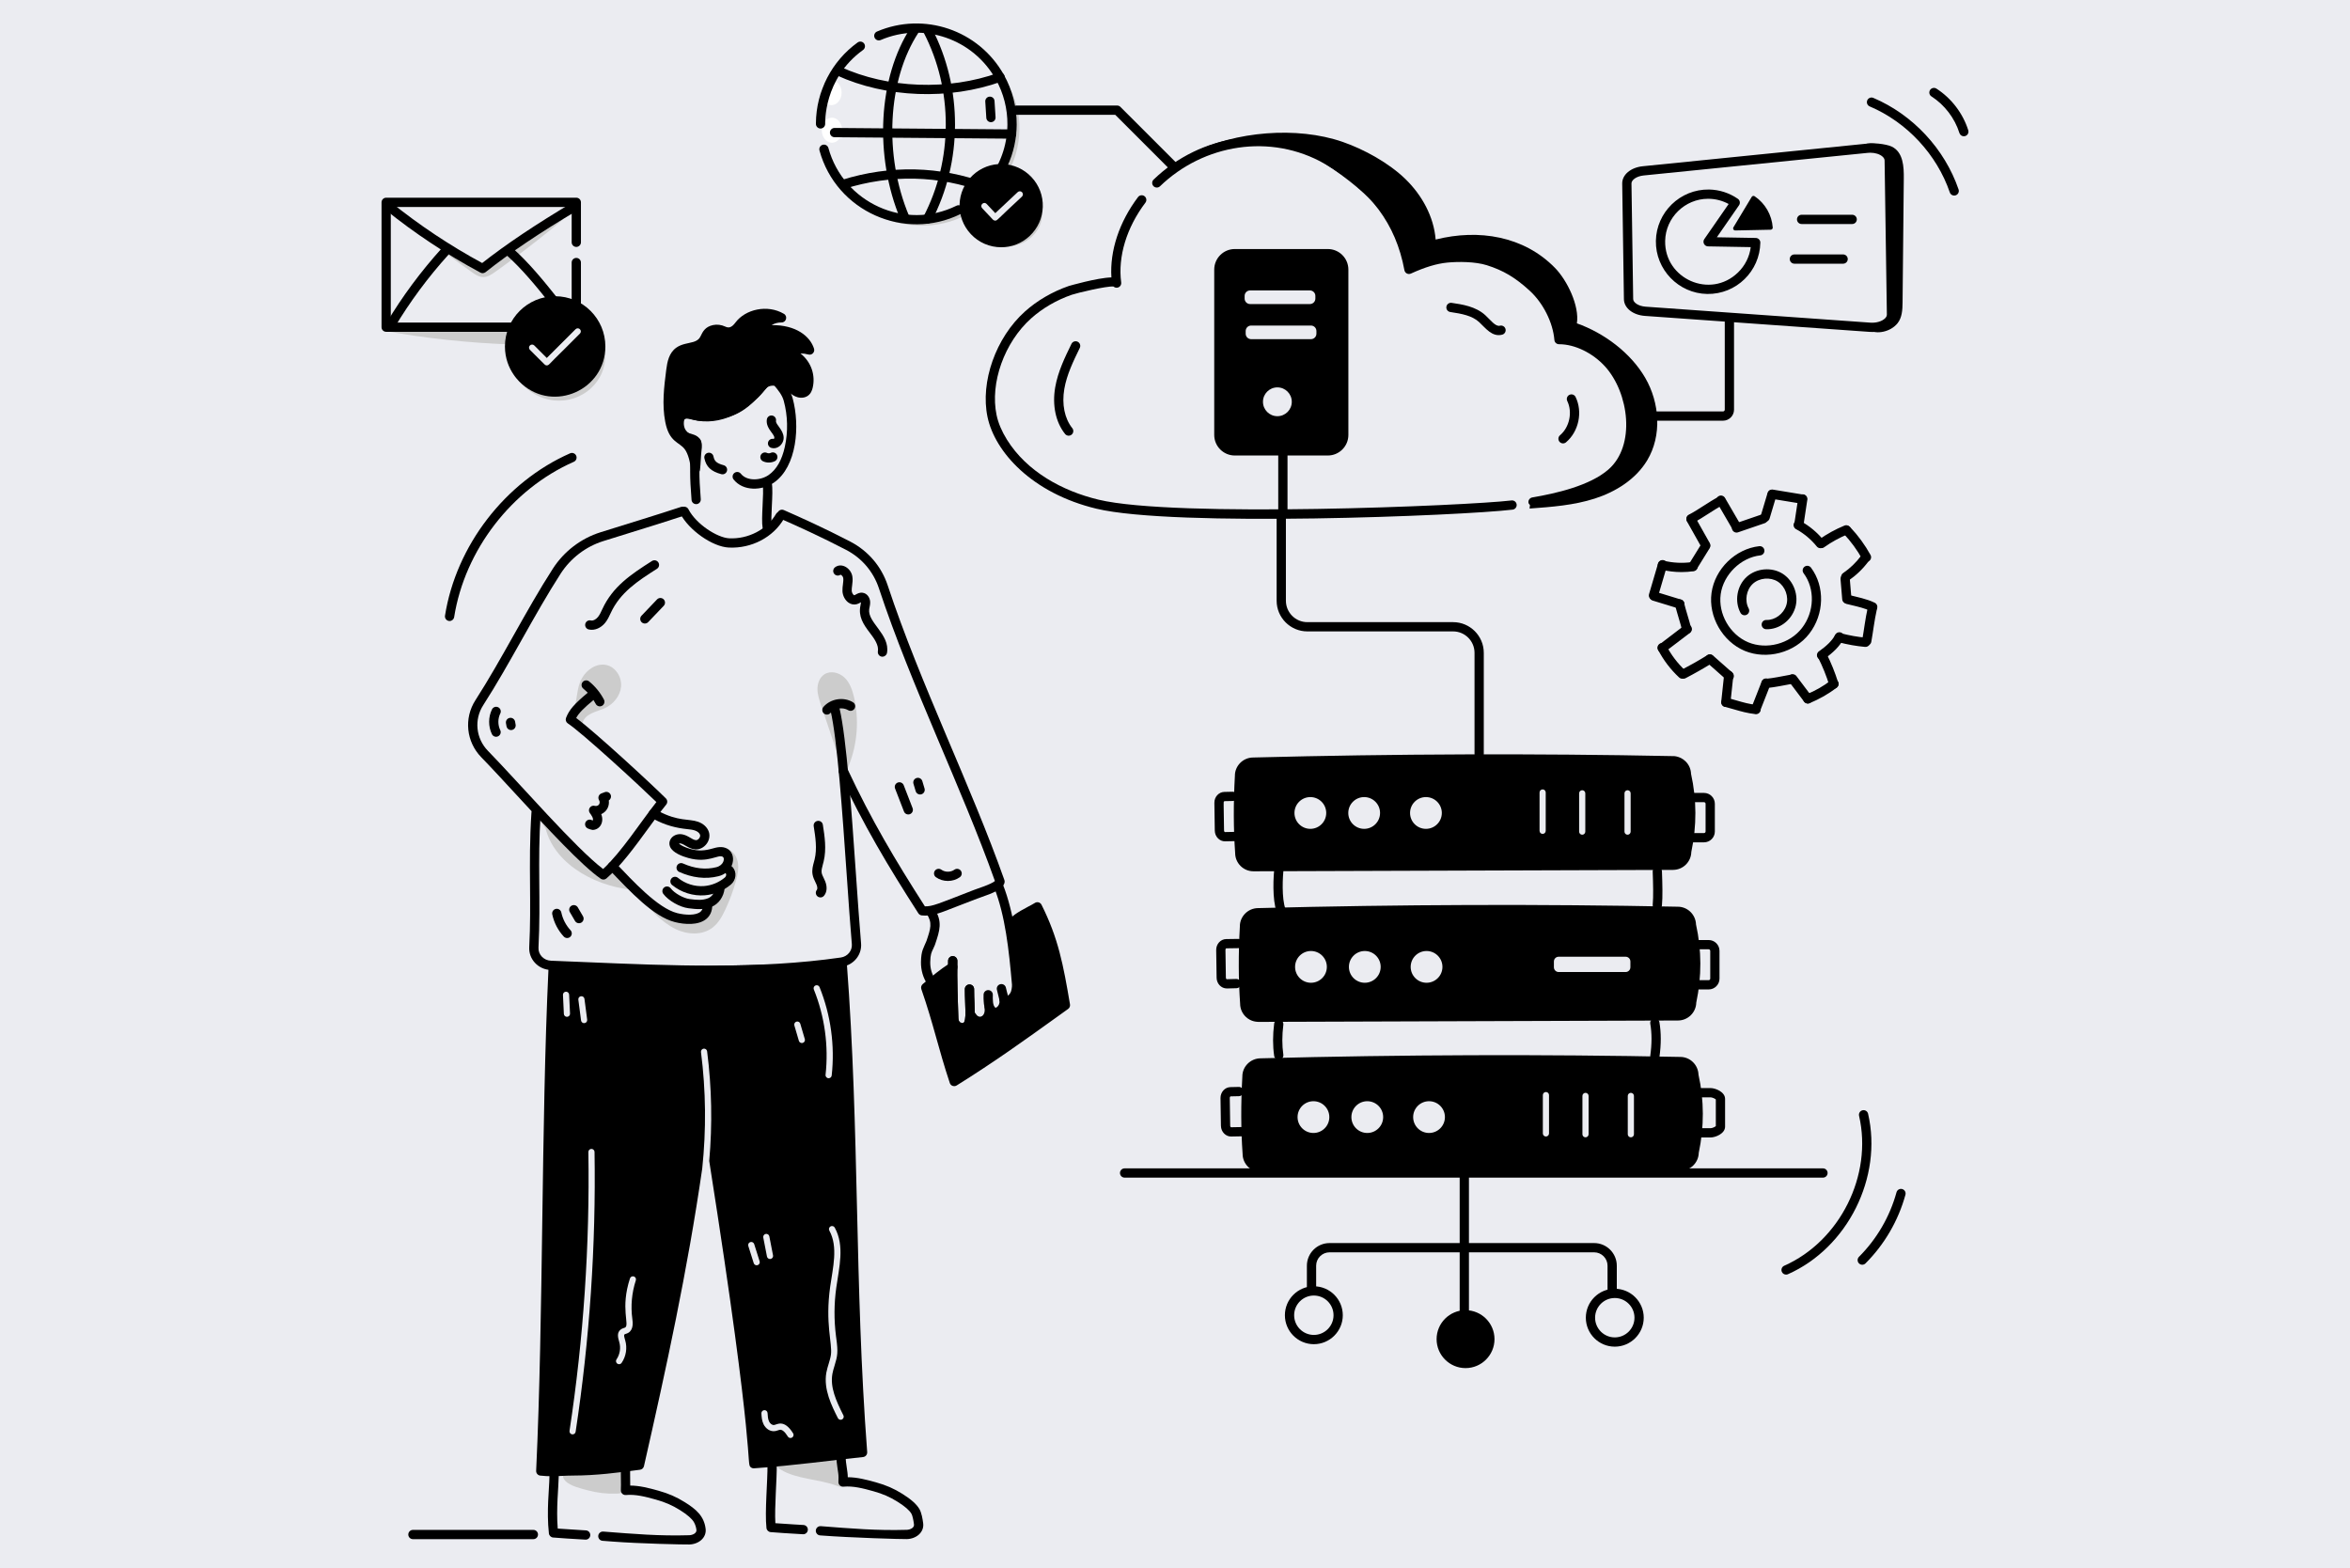 <?xml version="1.0" encoding="iso-8859-1"?>
<!-- Generator: Adobe Illustrator 26.5.0, SVG Export Plug-In . SVG Version: 6.00 Build 0)  -->
<svg version="1.1" xmlns="http://www.w3.org/2000/svg" xmlns:xlink="http://www.w3.org/1999/xlink" x="0px" y="0px"
	 viewBox="0 0 640 427" style="enable-background:new 0 0 640 427;" xml:space="preserve">
<g id="Layer_2">
	<g id="Background">
		<rect style="fill:#EBECF1;" width="640" height="427"/>
	</g>
</g>
<g id="Layer_1">
	<g id="Data_Center">
		<g>
			<g>
				<g>
					<g>
						<path d="M298.593,138.529c-17.562-4.216-27.651-15.467-29.649-24.958c-2.018-9.559,2.264-21.644,10.181-28.734
							c3.335-2.991,7.463-5.395,11.937-6.949c0.088-0.03,7.717-2.239,11.618-2.341c-0.462-7.23,2.13-15.105,7.25-21.874
							c0.42-0.556,1.21-0.666,1.766-0.245c0.555,0.42,0.665,1.211,0.245,1.766c-5.13,6.783-7.534,14.704-6.594,21.733
							c0.09,0.671-0.367,1.294-1.034,1.409c-0.396,0.069-0.783-0.056-1.061-0.308c-1.834-0.186-9.993,1.766-11.363,2.242
							c-4.16,1.446-7.992,3.674-11.08,6.445c-7.289,6.528-11.24,17.603-9.397,26.336c0.452,2.149,1.398,4.391,2.812,6.665
							c5.431,8.729,15.115,13.998,24.959,16.361c20.77,4.999,100.46,1.651,112.461,0.208c0.691-0.083,1.318,0.41,1.402,1.101
							c0.083,0.692-0.41,1.319-1.102,1.402C398.213,140.44,319.718,143.614,298.593,138.529z M302.865,77.357
							c0,0.001,0,0.002,0.001,0.003C302.865,77.358,302.865,77.357,302.865,77.357z"/>
					</g>
				</g>
				<g>
					<g>
						<path d="M416.266,136.923c-0.117-0.686,0.345-1.338,1.031-1.455c6.637-1.129,15.68-3.225,20.707-7.582
							c7.541-6.527,5.64-20.886-0.879-28.08c-3.351-3.688-8.247-6.065-12.486-6.065c-0.019,0-0.038,0.001-0.059,0
							c-0.656,0-1.203-0.503-1.257-1.157c-0.395-4.768-3.042-10.04-6.744-13.433c-3.91-3.576-7.181-5.519-11.666-6.93
							c-3.166-0.991-7.772-1.002-10.759-0.711c-2.897,0.284-6.046,1.235-9.91,2.992c-0.749,0.34-1.613-0.116-1.762-0.917
							c-2.357-12.664-9.26-21.874-21.723-28.985c-14.739-8.401-32.971-5.342-44.836,6.12c-0.5,0.484-1.298,0.47-1.783-0.03
							c-0.483-0.501-0.47-1.299,0.031-1.783c12.888-12.454,32.363-15.319,47.837-6.497c12.465,7.111,19.884,16.662,22.638,29.16
							c2.504-1.062,5.798-2.23,9.262-2.57c3.222-0.315,8.234-0.289,11.76,0.814c4.871,1.532,8.407,3.628,12.615,7.476
							c3.86,3.537,6.696,8.914,7.427,13.969c4.648,0.355,9.749,2.96,13.284,6.85c7.4,8.165,9.388,24.129,0.662,31.68
							c-5.463,4.737-14.775,6.945-21.934,8.163C417.649,137.967,416.38,137.592,416.266,136.923z"/>
					</g>
				</g>
				<g>
					<g>
						<g>
							<path d="M349.379,141.003c-0.696,0-1.261-0.564-1.261-1.261v-16.625c0-0.696,0.565-1.261,1.261-1.261
								s1.261,0.564,1.261,1.261v16.625C350.64,140.438,350.076,141.003,349.379,141.003z"/>
						</g>
					</g>
					<path d="M361.614,67.818h-25.326c-3.095,0-5.604,2.509-5.604,5.604v45.019c0,3.095,2.509,5.604,5.604,5.604h25.326
						c3.095,0,5.604-2.509,5.604-5.604V73.422C367.218,70.327,364.709,67.818,361.614,67.818z M338.962,80.58
						c0-0.822,0.666-1.488,1.488-1.488h16.289c0.822,0,1.488,0.666,1.488,1.488v0.734c0,0.822-0.666,1.488-1.488,1.488H340.45
						c-0.822,0-1.488-0.666-1.488-1.488V80.58z M347.881,113.342c-2.167,0-3.924-1.757-3.924-3.924c0-2.167,1.757-3.924,3.924-3.924
						c2.167,0,3.924,1.757,3.924,3.924C351.806,111.585,350.049,113.342,347.881,113.342z M358.513,90.876
						c0,0.822-0.666,1.488-1.488,1.488h-16.289c-0.822,0-1.488-0.666-1.488-1.488v-0.734c0-0.822,0.666-1.488,1.488-1.488h16.289
						c0.822,0,1.488,0.666,1.488,1.488V90.876z"/>
				</g>
			</g>
			<g>
				<g>
					<path d="M424.715,120.303c-0.45-0.531-0.384-1.327,0.147-1.777c2.578-2.183,3.443-6.275,1.969-9.315
						c-0.304-0.627-0.042-1.381,0.584-1.684c0.627-0.305,1.381-0.042,1.684,0.584c1.985,4.094,0.864,9.398-2.608,12.339
						C425.957,120.903,425.162,120.83,424.715,120.303z"/>
				</g>
			</g>
			<g>
				<g>
					<path d="M402.81,87.7c-1.897-1.734-4.671-2.262-7.836-2.729c-0.689-0.102-1.165-0.742-1.064-1.432
						c0.103-0.689,0.745-1.168,1.432-1.063c2.918,0.431,6.549,0.967,9.17,3.363c1.429,1.306,2.765,3.175,3.961,2.859
						c0.667-0.176,1.362,0.227,1.539,0.9c0.176,0.673-0.227,1.363-0.9,1.539C406.331,91.865,404.56,89.301,402.81,87.7z"/>
				</g>
			</g>
			<g>
				<g>
					<path d="M290.06,118.177c-2.552-3.186-3.53-7.817-2.685-12.707c0.737-4.256,2.614-8.106,4.429-11.829
						c0.305-0.625,1.059-0.887,1.686-0.58c0.626,0.305,0.886,1.06,0.581,1.686c-1.739,3.564-3.536,7.25-4.211,11.153
						c-0.723,4.178,0.066,8.078,2.168,10.7c0.435,0.543,0.347,1.337-0.196,1.772C291.29,118.807,290.497,118.721,290.06,118.177z"/>
				</g>
			</g>
			<g>
				<g>
					<path style="fill:#CCCCCC;" d="M183.931,252.979c3.188,1.577,7.296,1.803,10.119-0.361c1.592-1.22,2.603-3.038,3.457-4.853
						c1.176-2.497,2.143-5.092,2.887-7.75c0.488-1.742,0.882-3.579,0.512-5.35c-0.37-1.771-1.691-3.458-3.481-3.723
						c0.313,1.55,0.627,3.1,0.94,4.649c0.292,1.442,0.581,2.956,0.154,4.365c-0.427,1.408-1.829,2.638-3.27,2.337
						c0.53,2.406-1.563,5.027-4.026,5.041c0.794,0.766,0.385,2.223-0.532,2.835c-0.917,0.612-2.107,0.599-3.204,0.48
						c-5.037-0.545-9.347-2.874-13.069-6.212C176.996,247.638,180.216,251.141,183.931,252.979z"/>
				</g>
			</g>
			<g>
				<g>
					<path style="fill:#CCCCCC;" d="M229.76,210.312c-2.054-6.095-4.108-12.19-6.161-18.285c-0.484-1.436-0.973-2.903-0.969-4.419
						c0.004-1.515,0.588-3.113,1.851-3.952c1.675-1.112,4.063-0.526,5.513,0.867s2.141,3.391,2.593,5.35
						c1.398,6.068,0.93,12.553-1.325,18.358c-0.737,1.896-1.678,3.851-1.391,5.864"/>
				</g>
			</g>
			<g>
				<g>
					<path style="fill:#CCCCCC;" d="M158.488,184.7c1.32-2.376,4.045-4.201,6.694-3.591c2.511,0.578,4.193,3.306,3.959,5.872
						c-0.234,2.566-2.114,4.806-4.452,5.886c-1.845,0.852-5.321,1.369-6.022,3.966c-0.326,1.207,0.397,2.723,1.639,2.874
						c-1.517-0.319-2.869-1.35-3.578-2.729c-1.032-2.007-0.238-3.893,0.121-5.911C157.242,188.85,157.364,186.723,158.488,184.7z"/>
				</g>
			</g>
			<g>
				<g>
					<path style="fill:#CCCCCC;" d="M148.296,224.124c1.535,10.217,12.71,17.019,23.662,18.162c-0.28-3.129-3.709-5.573-6.758-4.817
						c-0.48,0.119-0.958,0.305-1.451,0.271c-0.796-0.055-1.431-0.657-1.992-1.224c-5.418-5.476-10.836-10.953-16.254-16.429
						c1.121,2.842,2.782,5.47,4.868,7.702"/>
				</g>
			</g>
			<g>
				<g>
					<path style="fill:#CCCCCC;" d="M227.891,404.611c0.449,0.17,0.928,0.361,1.395,0.252c0.988-0.229,1.211-1.52,1.188-2.533
						c-0.045-1.988-0.243-3.972-0.593-5.93c0.143,0.8-13.446,2.126-14.689,2.167c-1.579,0.052-5.753-0.301-2.568,1.649
						C216.956,402.867,223.015,402.761,227.891,404.611z"/>
				</g>
			</g>
			<g>
				<g>
					<path style="fill:#CCCCCC;" d="M167.961,406.758c0.839-0.031,1.817-0.188,2.215-0.928c0.285-0.528,0.207-0.666,0.072-6.868
						c-5.148,1.111-10.228,0.966-15.389,1.6c-1.561,0.192-2.111,1.472-0.882,2.749c1.341,1.393,4.355,2.079,6.165,2.561
						C162.686,406.55,165.33,406.857,167.961,406.758z"/>
				</g>
			</g>
			<g>
				<g>
					<path d="M198.466,149.113c-4.448-0.219-10.874-4.728-13.22-9.279c-0.319-0.619-0.076-1.379,0.543-1.698
						c0.617-0.32,1.379-0.077,1.698,0.543c2.101,4.073,7.861,7.757,11.104,7.917c5.174,0.253,10.312-2.407,12.747-6.626
						c0.348-0.603,1.12-0.809,1.722-0.462c0.602,0.348,0.809,1.119,0.461,1.723C210.581,146.324,204.668,149.42,198.466,149.113z"/>
				</g>
			</g>
			<g>
				<g>
					<g>
						<path d="M163.616,239.307c-5.248-3.625-14.612-13.785-22.872-22.749c-3.557-3.861-6.918-7.507-9.664-10.325
							c-4.119-4.229-4.776-10.628-1.597-15.56c3.565-5.53,7.076-11.765,10.471-17.795c3.436-6.101,6.989-12.41,10.62-18.033
							c3.04-4.707,7.647-8.221,12.972-9.897c7.259-2.283,15.664-4.825,21.885-6.89c0.662-0.22,1.374,0.139,1.594,0.799
							c0.219,0.661-0.139,1.374-0.799,1.594c-6.234,2.069-14.653,4.615-21.923,6.902c-4.767,1.5-8.89,4.646-11.611,8.86
							c-3.589,5.559-7.123,11.834-10.54,17.902c-3.414,6.062-6.943,12.33-10.549,17.924c-2.539,3.938-2.011,9.052,1.283,12.434
							c8.678,8.902,23.862,26.499,31.366,32.18c4.997-4.623,10.195-12.75,14.508-18.234c-4.977-4.836-20.315-18.93-24.118-21.415
							c-0.499-0.326-0.701-0.956-0.486-1.512c0.847-2.185,2.238-3.791,5.955-6.872c0.535-0.444,1.331-0.37,1.775,0.166
							c0.445,0.536,0.37,1.331-0.166,1.775c-2.782,2.307-4.064,3.602-4.806,4.962c5.349,3.986,20.686,18.156,24.432,21.902
							c0.457,0.457,0.494,1.186,0.086,1.687c-1.5,1.844-3.122,4.07-4.839,6.428c-3.528,4.845-7.528,10.338-11.442,13.685
							C164.717,239.6,164.087,239.631,163.616,239.307z"/>
					</g>
				</g>
				<g>
					<g>
						<path d="M251.026,249.289c-0.377-0.043-0.715-0.252-0.919-0.571c-8.358-13.007-14.882-23.934-21.574-38.195
							c-0.295-0.63-0.024-1.381,0.607-1.677c0.626-0.295,1.38-0.025,1.677,0.606c6.54,13.939,12.931,24.682,21.067,37.368
							c2.085,0.038,3.49-0.633,13.351-4.462c0.946-0.366,4.693-1.527,5.72-2.435c-9.066-25.466-22.761-53.012-31.595-79.719
							c-1.496-4.524-4.662-8.236-8.913-10.451c-6.774-3.53-13.517-6.589-17.982-8.535c-0.638-0.278-0.93-1.021-0.652-1.659
							c0.279-0.639,1.021-0.929,1.66-0.652c4.5,1.961,11.3,5.047,18.14,8.61c4.836,2.52,8.438,6.744,10.141,11.895
							c8.889,26.874,22.646,54.413,31.785,80.252c0.089,0.253,0.096,0.529,0.018,0.786c-0.531,1.753-3.218,2.806-6.413,3.906
							c-1.466,0.505-0.162,0.046-8.906,3.405C255.911,248.67,253.53,249.571,251.026,249.289z"/>
					</g>
				</g>
				<g>
					<g>
						<path d="M149.958,264.148c-1.665-0.064-3.191-0.767-4.3-1.979c-1.064-1.164-1.606-2.663-1.526-4.219
							c0.305-5.928,0.261-11.441,0.219-16.772c-0.049-6.215-0.1-12.643,0.385-19.92c0.047-0.696,0.654-1.224,1.342-1.174
							c0.695,0.046,1.221,0.647,1.175,1.342c-0.898,13.457,0.06,23.757-0.602,36.654c-0.096,1.87,1.423,3.473,3.404,3.548
							c3.141,0.121,6.314,0.254,9.511,0.388c23.101,0.971,46.986,1.975,69.423-1.26c1.836-0.264,3.154-1.864,3.001-3.641
							c-0.442-5.126-0.898-11.68-1.379-18.621c-1.204-17.345-2.568-37.005-4.408-44.933c-0.158-0.678,0.264-1.356,0.943-1.513
							c0.676-0.162,1.356,0.264,1.513,0.943c1.885,8.124,3.257,27.889,4.467,45.328c0.481,6.929,0.936,13.474,1.376,18.578
							c0.268,3.108-1.995,5.898-5.153,6.354C203.493,266.979,175.877,265.141,149.958,264.148z"/>
					</g>
				</g>
			</g>
			<g>
				<g>
					<g>
						<path d="M218.653,417.813c-0.278-0.021-0.509-0.034-1.262-0.078c-2.617-0.142-5.072-0.305-7.498-0.499
							c-0.602-0.048-1.086-0.516-1.153-1.117c-0.493-4.43,0.339-12.893,0.28-17.288c-0.009-0.696,0.547-1.268,1.244-1.278
							c0.006,0,0.011,0,0.016,0c0.689,0,1.252,0.554,1.261,1.244c0.055,4.138-0.634,11.557-0.38,16.008
							c4.467,0.338,6.482,0.401,7.681,0.492c0.694,0.052,1.215,0.658,1.163,1.352C219.952,417.345,219.346,417.866,218.653,417.813z
							"/>
					</g>
				</g>
				<g>
					<g>
						<path d="M223.343,418.13c-0.694-0.052-1.215-0.657-1.163-1.352c0.053-0.695,0.663-1.219,1.352-1.163
							c8.265,0.637,15.172,1.242,23.399,0.998c0.94-0.028,2.099-0.546,1.986-1.461c-0.165-1.324-0.436-2.466-0.692-2.912
							c-0.538-0.938-1.813-2.04-3.789-3.276c-2.106-1.317-4.011-2.146-6.575-2.864c-2.829-0.795-5.578-1.489-8.143-1.242
							c-0.778,0.068-1.415-0.557-1.38-1.312c0.019-0.416,0.025-0.831,0.026-1.241c0.017-1.367-0.632-3.801-0.535-5.445
							c0.04-0.695,0.625-1.219,1.332-1.185c0.695,0.041,1.226,0.637,1.184,1.333c-0.072,1.23,0.55,3.724,0.54,5.278
							c2.531,0.012,5.069,0.659,7.656,1.386c2.811,0.786,4.906,1.7,7.231,3.154c2.364,1.479,3.881,2.839,4.639,4.158
							c0.557,0.97,0.855,2.632,1.007,3.856c0.305,2.449-1.877,4.217-4.414,4.294C245.695,419.173,231.71,418.775,223.343,418.13z"/>
					</g>
				</g>
			</g>
			<g>
				<g>
					<g>
						<path d="M159.401,419.283c-0.286-0.021-0.551-0.037-1.262-0.078c-2.596-0.141-5.052-0.304-7.498-0.499
							c-0.602-0.048-1.086-0.516-1.153-1.117c-0.677-6.079,0.107-12.319,0.14-15.254c0.005-0.375,0.009-0.774,0.044-1.5
							c0.033-0.696,0.644-1.233,1.319-1.199c0.696,0.033,1.233,0.624,1.199,1.319c-0.033,0.682-0.037,1.057-0.041,1.409
							c-0.034,2.735-0.708,8.458-0.256,13.909c2.079,0.158,4.18,0.293,6.39,0.413c0.545,0.031,0.96,0.054,1.308,0.08
							c0.694,0.052,1.214,0.657,1.162,1.352C160.702,418.812,160.1,419.336,159.401,419.283z"/>
					</g>
				</g>
				<g>
					<g>
						<path d="M166.776,419.806l-2.684-0.206c-0.694-0.052-1.215-0.657-1.163-1.352c0.053-0.695,0.671-1.213,1.352-1.163
							c8.328,0.643,15.202,1.242,23.4,0.998c0.942-0.028,2.098-0.547,1.986-1.461c-0.096-0.763-0.328-1.472-0.692-2.106
							c-0.538-0.937-1.813-2.039-3.789-3.276c-2.106-1.317-4.011-2.146-6.575-2.864c-2.828-0.795-5.573-1.487-8.143-1.242
							c-0.771,0.071-1.413-0.551-1.381-1.31c0.09-1.997-0.073-4.333,0.033-6.112c0.041-0.694,0.612-1.222,1.333-1.184
							c0.695,0.041,1.225,0.638,1.184,1.333c-0.08,1.363,0.016,3.308-0.001,4.7c2.53,0.012,5.069,0.659,7.656,1.386
							c2.81,0.787,4.905,1.7,7.231,3.154c3,1.877,5.209,3.717,5.646,7.207c0.306,2.458-1.887,4.219-4.414,4.295
							C186.445,420.644,174.101,420.372,166.776,419.806z"/>
					</g>
				</g>
			</g>
			<g>
				<g>
					<g>
						<path d="M189.589,137.292c-0.651,0-1.203-0.502-1.255-1.162c-0.52-6.616-0.483-8.979-0.019-14.901
							c-1.366-0.559-2.7-1.306-3.671-2.708c-1.447-2.09-1.378-6.059,1.185-6.877c1.172-0.378,2.322-0.081,3.248,0.158
							c0.109-0.042,10.035,3.869,19.94-10.644c0.236-0.346,0.598-0.573,1.049-0.55c0.419,0.002,0.809,0.213,1.042,0.562
							c0.506,0.758,1.1,1.475,1.674,2.168c1.238,1.493,2.518,3.037,3.098,5.156c2.009,7.411,1.191,18.549-5.104,22.929
							c-3.212,2.234-8.392,2.428-10.987-0.849c-0.433-0.546-0.34-1.339,0.206-1.771c0.546-0.431,1.339-0.34,1.771,0.206
							c1.641,2.071,5.348,1.891,7.571,0.344c2.137-1.487,3.619-4.072,4.405-7.683c0.905-4.137,0.803-8.463-0.295-12.513
							c-0.435-1.59-1.49-2.862-2.606-4.209c-0.253-0.305-0.509-0.614-0.763-0.932c-6.252,8.402-13.981,12.143-21.416,10.284
							c-0.662-0.171-1.516-0.429-2.061-0.254c-0.428,0.136-0.6,2.005,0.117,3.041c0.694,1.003,1.717,1.519,3.361,2.12
							c0.533,0.195,0.869,0.72,0.824,1.285c-0.52,6.469-0.587,8.669-0.056,15.443c0.055,0.694-0.464,1.301-1.158,1.356
							C189.656,137.29,189.623,137.292,189.589,137.292z"/>
					</g>
				</g>
				<g>
					<g>
						<path d="M196.438,129.129c-2.789-0.754-4.122-2.009-4.601-4.332c-0.141-0.682,0.298-1.349,0.98-1.489
							c0.68-0.142,1.349,0.298,1.489,0.98c0.25,1.211,0.712,1.846,2.79,2.407c0.671,0.182,1.07,0.874,0.888,1.546
							C197.805,128.905,197.122,129.311,196.438,129.129z"/>
					</g>
				</g>
				<g>
					<g>
						<path d="M209.999,121.952c-0.66-0.222-1.015-0.937-0.793-1.597c0.213-0.631,0.876-0.986,1.513-0.818
							c0.52-0.378-0.292-1.373-0.719-1.945c-0.691-0.926-1.368-2.053-1.155-3.384c0.11-0.688,0.759-1.159,1.445-1.045
							c0.688,0.11,1.156,0.757,1.046,1.444c-0.161,1.001,2.037,2.409,2.083,4.572c0.02,0.91-0.443,1.826-1.21,2.39
							C211.533,122.066,210.726,122.197,209.999,121.952z"/>
					</g>
				</g>
				<g>
					<g>
						<path d="M207.784,125.61c-0.627-0.302-0.891-1.056-0.589-1.683c0.302-0.627,1.057-0.892,1.684-0.588
							c0.305,0.147,0.717,0.142,1.029-0.013c0.625-0.309,1.381-0.056,1.691,0.568c0.309,0.623,0.055,1.38-0.568,1.69
							C210.031,126.079,208.789,126.094,207.784,125.61z"/>
					</g>
				</g>
			</g>
			<g>
				<g>
					<path d="M185.023,113.767c-1.311,1.756-0.434,4.471,2.289,5.407c0.8,0.275,1.745,0.411,2.24,1.067
						c0.442,0.586,0.364,1.386,0.268,2.108c-0.211,1.581-0.228,3.865-0.439,5.447c-0.095-1.922-0.724-4.688-1.9-6.238
						c-0.839-1.106-2.156-1.758-3.138-2.704c-1.152-1.11-1.631-2.689-1.926-4.198c-0.884-4.528-0.302-9.208,0.282-13.803
						c0.24-1.886,0.605-3.989,2.207-5.141c2.144-1.543,5.567-0.632,6.961-3.474c0.589-1.201,0.946-2.125,2.572-2.479
						c0.864-0.189,1.759-0.05,2.541,0.317c1.916,0.899,3.284-0.084,4.327-1.491c2.299-3.102,7.615-4.356,11.546-2.036
						c-2.389-0.067-4.79,1.398-5.669,3.457c2.654-0.314,5.401-0.338,7.89,0.463c2.489,0.801,4.693,2.533,5.418,4.855
						c-1.985-0.559-4.216-0.425-6.151,0.369c4.358,1.41,6.732,5.545,5.756,9.624c-0.129,0.539-0.343,1.107-0.83,1.441
						c-0.491,0.337-1.168,0.36-1.738,0.193c-0.571-0.167-1.058-0.499-1.531-0.831c-1.058-0.742-2.113-1.516-3.353-1.978
						c-1.24-0.461-2.72-0.572-3.932,0.016c-1.025,0.497-1.525,1.33-2.182,2.149c-0.568,0.707-1.288,1.332-1.95,1.982
						c-4.255,4.172-7.769,4.694-13.573,5.035C188.869,113.451,186.712,111.505,185.023,113.767z"/>
				</g>
				<g>
					<path d="M189.327,129.056c-0.651-0.027-1.174-0.546-1.207-1.197c-0.089-1.792-0.684-4.27-1.645-5.539
						c-1.538-2.026-4.205-1.826-5.298-7.422c-0.929-4.766-0.32-9.563,0.269-14.203c0.275-2.156,0.735-4.576,2.722-6.005
						c1.462-1.052,3.256-1.163,4.656-1.571c1.697-0.497,1.927-1.553,2.01-1.641c0.566-1.165,1.208-2.485,3.335-2.949
						c1.088-0.238,2.277-0.094,3.345,0.408c0.874,0.41,1.68,0.38,2.778-1.101c2.667-3.6,8.687-5.035,13.201-2.371
						c1.101,0.65,0.638,2.347-0.641,2.347c-0.992,0-1.848,0.205-2.722,0.731c6.647-0.103,10.513,3.042,11.563,6.408
						c0.296,0.948-0.576,1.86-1.545,1.589c-0.69-0.194-1.418-0.291-2.15-0.293c3.022,2.394,4.117,6.046,3.322,9.366
						c-0.155,0.649-0.464,1.583-1.342,2.187c-0.759,0.52-1.807,0.656-2.808,0.363c-0.839-0.246-1.47-0.708-2.136-1.175
						c-0.945-0.664-1.836-1.292-2.832-1.662c-1.066-0.396-2.167-0.408-2.944-0.031c-0.574,0.278-0.934,0.748-1.39,1.344
						c-0.964,1.259-1.449,1.608-2.408,2.552c-4.553,4.463-8.4,5.042-14.383,5.394c-1.52,0.09-2.9-0.605-3.895-0.655l0,0
						c-1.729-0.076-2.406,3.04,0.538,4.053c0.818,0.281,2.057,0.467,2.837,1.5c0.78,1.032,0.612,2.286,0.511,3.035
						c-0.197,1.479-0.226,3.846-0.438,5.446C190.545,128.592,189.973,129.086,189.327,129.056z M194.708,90.992
						c-1.006,0.219-1.137,0.625-1.709,1.803c-1.716,3.495-5.545,2.64-7.357,3.942c-1.166,0.839-1.476,2.573-1.693,4.277
						c-0.538,4.238-1.094,8.615-0.404,12.802c0.631-1.432,1.985-2.496,3.763-2.404c0.171,0.026,0.397-0.037,1.889,0.36
						c0.629,0.167,1.23,0.327,1.734,0.295c5.503-0.323,8.749-0.74,12.765-4.676c0.635-0.624,1.342-1.24,1.849-1.872
						c0.112-0.138,0.218-0.277,0.323-0.415c0.554-0.722,1.181-1.54,2.293-2.079c1.404-0.68,3.198-0.705,4.922-0.063
						c1.361,0.506,2.458,1.297,3.638,2.127c0.434,0.305,0.795,0.546,1.161,0.653c0.29,0.086,0.562,0.053,0.671-0.022
						c0.082-0.056,0.204-0.223,0.317-0.695c0.846-3.532-1.291-6.958-4.917-8.131c-1.114-0.361-1.174-1.921-0.09-2.366
						c1.324-0.543,2.753-0.827,4.219-0.8c-2.614-2.748-6.96-2.918-10.748-2.469c-0.967,0.11-1.687-0.859-1.308-1.747
						c0.495-1.16,1.371-2.162,2.454-2.898c-2.635-0.054-5.074,1.259-6.16,2.723c-2.109,2.844-4.359,2.594-5.875,1.882
						C195.9,90.964,195.282,90.866,194.708,90.992z"/>
				</g>
			</g>
			<g>
				<g>
					<path d="M207.696,143.775c-0.464-2.609,0.415-9.511,0.021-11.741c-0.121-0.686,0.336-1.34,1.021-1.461
						c0.689-0.121,1.34,0.336,1.461,1.022c0.242,1.365,0.128,3.689,0.007,6.149c-0.108,2.215-0.22,4.505-0.028,5.591
						c0.122,0.686-0.335,1.34-1.021,1.462C208.467,144.919,207.817,144.456,207.696,143.775z"/>
				</g>
			</g>
			<g>
				<g>
					<g>
						<g>
							<path d="M258.485,277.383c-0.161-4.514-0.381-10.697-0.277-15.767c0.016-0.722,0.633-1.264,1.287-1.235
								c0.696,0.014,1.248,0.59,1.235,1.286c-0.103,4.999,0.116,11.142,0.275,15.626c0.027,0.783,0.524,1.715,1.277,1.351
								c1.087-0.526,0.472-4.835,0.488-9.294c0.002-0.695,0.566-1.256,1.261-1.256c0.002,0,0.003,0,0.005,0
								c0.696,0.002,1.258,0.569,1.256,1.265c-0.005,1.376,0.047,2.674,0.092,3.82c0.153,3.854,0.264,6.639-2.004,7.736
								C260.977,282.076,258.581,280.135,258.485,277.383z"/>
						</g>
					</g>
					<g>
						<g>
							<path d="M272.416,272.921c-0.205-0.299-0.144-0.355-0.535-1.826c-0.149-0.556-0.303-1.131-0.395-1.608
								c-0.132-0.683,0.314-1.345,0.998-1.477c0.682-0.133,1.345,0.314,1.478,0.999c0.108,0.558,0.331,1.324,0.544,2.153
								c0.227-0.203,0.494-0.502,0.676-0.793c0.251-0.393,0.474-1.61,0.417-2.257c-0.834-9.525-1.83-18.709-4.827-26.361
								c-0.254-0.648,0.066-1.38,0.714-1.633c0.647-0.255,1.38,0.065,1.633,0.714c3.119,7.963,4.141,17.344,4.991,27.06
								c0.08,0.915-0.118,2.763-0.798,3.825c-0.132,0.212-1.403,2.168-3.057,2.203C273.557,273.939,272.885,273.607,272.416,272.921
								z"/>
						</g>
					</g>
					<g>
						<g>
							<path d="M267.902,272.732c-0.042-0.877-0.064-0.615-0.036-1.871c0.016-0.696,0.61-1.252,1.29-1.232
								c0.696,0.016,1.248,0.593,1.232,1.289c-0.024,1.076-0.087,3.05,0.744,3.535c0.016-0.011,0.274-0.075,0.548-0.351
								c0.192-0.192,0.625-0.735,0.511-1.619c-0.088-0.691,0.401-1.322,1.091-1.411c0.685-0.09,1.322,0.4,1.411,1.09
								c0.215,1.684-0.511,3.346-1.852,4.233C270.707,277.806,268.071,276.461,267.902,272.732z"/>
						</g>
					</g>
					<g>
						<g>
							<path d="M263.499,277.264c-0.346-0.604-0.139-1.374,0.465-1.721c0.603-0.346,1.374-0.139,1.721,0.465
								c0.402,0.7,0.974,1.001,1.53,0.808c0.595-0.208,1.108-0.995,0.912-2.284c-0.104-0.688,0.369-1.331,1.057-1.436
								c0.684-0.103,1.331,0.369,1.436,1.057c0.413,2.718-0.995,4.492-2.573,5.043C266.28,279.813,264.475,278.962,263.499,277.264z
								"/>
						</g>
					</g>
				</g>
				<g>
					<g>
						<path d="M259.397,263.342c-3.15,2.066-3.971,2.873-7.286,5.615c3.339,9.625,4.658,16.28,7.755,25.575
							c11.2-6.986,20.039-13.438,30.291-20.797c-1.758-10.423-3.049-17.62-7.638-26.781c-1.794,1.157-6.008,2.8-6.918,4.725
							c-0.665,1.406,0.365,3.908,0.643,5.353c1.525,7.914,2.076,9.878,1.625,12.116c-0.358,1.773-1.592,3.496-3.364,3.863
							c0.343,1.043-0.016,2.28-0.864,2.977c-0.848,0.697-2.131,0.81-3.088,0.271c-0.486,1.284-1.722,2.252-3.085,2.418
							c-1.363,0.165-2.003,0.798-2.783-0.333c0.729,0.939-0.824,1.205-1.982,1.477c-1.158,0.272-2.37-0.459-3.006-1.464
							c-0.636-1.005-0.813-2.227-0.92-3.411c-0.352-3.88-0.114-7.812,0.703-11.621"/>
					</g>
					<g>
						<path d="M259.866,295.793c-0.144,0-0.289-0.025-0.428-0.075c-0.363-0.131-0.647-0.421-0.768-0.788
							c-3.115-9.349-4.411-15.934-7.749-25.56c-0.172-0.497-0.018-1.049,0.387-1.385c3.256-2.695,4.194-3.596,7.398-5.698
							c0.275-0.181,0.681-0.272,1.038-0.196c0.681,0.146,1.115,0.817,0.969,1.498c-0.794,3.695-1.023,7.478-0.68,11.242
							c0.108,1.189,0.273,2.129,0.731,2.851c0.407,0.644,1.12,1.034,1.651,0.911c0.38-0.087,0.738-0.168,1.01-0.244
							c-0.005-1.191,1.562-1.81,2.35-0.651c0.011,0.014,0.02,0.025,0.029,0.035c0.396-0.063,0.761-0.217,1.512-0.309
							c0.893-0.108,1.739-0.771,2.059-1.613c0.272-0.719,1.125-1.031,1.797-0.652c0.504,0.284,1.223,0.221,1.669-0.147
							c0.448-0.368,0.648-1.059,0.468-1.609c-0.235-0.714,0.204-1.476,0.942-1.629c1.293-0.267,2.142-1.679,2.384-2.877
							c0.314-1.556-0.013-3.253-0.329-4.893c-1.487-7.543-1.157-6.312-1.587-7.885c-1.276-4.684-0.952-5.946,5.271-9.203
							c0.717-0.376,1.395-0.73,1.849-1.022c0.301-0.194,0.671-0.25,1.015-0.156c0.346,0.094,0.634,0.331,0.795,0.651
							c4.559,9.103,5.917,16.242,7.754,27.136c0.08,0.474-0.117,0.953-0.508,1.234l-2.61,1.875
							c-9.377,6.739-17.475,12.559-27.749,18.967C260.331,295.728,260.099,295.793,259.866,295.793z M253.588,269.371
							c3.051,8.952,4.242,14.764,6.975,23.236c10.164-6.408,18.336-12.334,28.221-19.437c-1.7-10.031-2.966-16.438-6.804-24.453
							c-1.29,0.693-4.673,2.305-5.238,3.5c-0.409,0.865,0.501,3.325,0.74,4.576c1.479,7.676,2.142,10.027,1.624,12.603
							c-0.346,1.711-1.448,3.59-3.212,4.459c-0.018,2.527-2.224,4.388-4.739,3.937c-0.814,1.161-2.107,1.962-3.536,2.135
							c-0.284,0.034-0.543,0.098-0.795,0.16c-0.391,0.097-0.914,0.225-1.473,0.141c-0.632,0.451-1.553,0.634-2.361,0.818
							c-1.578,0.371-3.373-0.458-4.359-2.017c-0.77-1.216-0.989-2.627-1.111-3.971c-0.273-3.017-0.204-6.045,0.206-9.037
							C256.433,266.973,255.421,267.845,253.588,269.371z"/>
					</g>
				</g>
				<g>
					<g>
						<g>
							<path d="M258.485,277.383c-0.161-4.514-0.381-10.697-0.277-15.767c0.016-0.722,0.633-1.264,1.287-1.235
								c0.696,0.014,1.248,0.59,1.235,1.286c-0.103,4.999,0.116,11.142,0.275,15.626c0.027,0.783,0.524,1.715,1.277,1.351
								c1.087-0.526,0.472-4.835,0.488-9.294c0.002-0.695,0.566-1.256,1.261-1.256c0.002,0,0.003,0,0.005,0
								c0.696,0.002,1.258,0.569,1.256,1.265c-0.005,1.376,0.047,2.674,0.092,3.82c0.153,3.854,0.264,6.639-2.004,7.736
								C260.977,282.076,258.581,280.135,258.485,277.383z"/>
						</g>
					</g>
					<g>
						<g>
							<path d="M252.585,268.037c-1.177-1.698-1.804-3.856-1.767-6.077c0.052-3.145,0.7-3.726,1.5-5.719
								c1.144-3.397,1.667-4.947,0.038-7.4c-0.386-0.58-0.228-1.363,0.352-1.748c0.579-0.385,1.363-0.228,1.748,0.353
								c2.314,3.482,1.449,6.048,0.252,9.601c-0.079,0.198-0.056,0.292-0.6,1.417c-0.412,0.85-0.735,1.461-0.768,3.538
								c-0.029,1.698,0.439,3.331,1.317,4.599c0.397,0.573,0.254,1.358-0.318,1.755C253.766,268.752,252.98,268.608,252.585,268.037
								z"/>
						</g>
					</g>
				</g>
			</g>
			<g>
				<g>
					<path d="M183.788,251.107c-5.831-1.481-12.053-8.19-17.909-14.32c-0.481-0.504-0.462-1.302,0.041-1.782
						c0.504-0.482,1.302-0.463,1.783,0.041c4.615,4.833,11.425,12.277,16.706,13.618c2.249,0.571,5.078,0.686,6.331-0.348
						c0.338-0.279,0.78-0.793,0.709-2.025c-0.04-0.695,0.491-1.291,1.186-1.331c0.713-0.035,1.29,0.491,1.331,1.186
						c0.126,2.192-0.812,3.448-1.622,4.116C190.198,252.032,186.47,251.788,183.788,251.107z"/>
				</g>
			</g>
			<g>
				<g>
					<path d="M187.499,247.341c-2.389-0.304-5.463-2.062-6.855-3.917c-0.418-0.557-0.305-1.347,0.253-1.765
						c0.557-0.417,1.347-0.305,1.765,0.252c0.986,1.315,3.443,2.711,5.156,2.929c2.036,0.259,3.487,0.385,5.014-0.218
						c1.093-0.431,1.879-1.605,2.003-2.993c0.062-0.694,0.664-1.206,1.368-1.144c0.694,0.062,1.205,0.674,1.143,1.368
						c-0.208,2.33-1.618,4.338-3.59,5.115C191.621,247.81,189.648,247.615,187.499,247.341z"/>
				</g>
			</g>
			<g>
				<g>
					<path d="M183.033,241.004c-0.538-0.442-0.615-1.237-0.172-1.775c0.442-0.537,1.236-0.616,1.775-0.172
						c1.977,1.626,4.578,2.442,7.127,2.24c2.052-0.164,4.062-0.996,5.661-2.343c0.198-0.167,0.328-0.415,0.349-0.662
						c0.016-0.19-0.033-0.353-0.144-0.482c-0.492-0.492-0.465-1.262,0.027-1.754c0.528-0.527,1.45-0.464,1.931,0.167
						c1.094,1.275,0.93,3.422-0.538,4.66c-1.998,1.684-4.514,2.724-7.086,2.929C188.776,244.066,185.514,243.046,183.033,241.004z"
						/>
				</g>
			</g>
			<g>
				<g>
					<path d="M184.987,237.454c-0.636-0.284-0.921-1.029-0.638-1.665c0.284-0.636,1.03-0.922,1.665-0.637
						c3.14,1.401,6.189,1.74,9.067,1.01c2.082-0.533,2.366-2.46,1.776-2.824c-1.307-0.801-3.91,1.855-9.424,0.31
						c-1.534-0.425-4.223-1.387-4.941-3.044c-0.278-0.644-0.25-1.343,0.079-1.971c0.556-1.056,1.816-1.633,3.141-1.435
						c0.873,0.13,1.587,0.541,2.215,0.903c0.468,0.271,1.071,0.663,1.586,0.698c0.617,0.053,1.344-0.827,1.138-1.472
						c-0.153-0.472-0.689-0.921-1.393-1.164c-0.627-0.215-1.345-0.291-2.103-0.37c-3.08-0.319-5.951-1.06-8.979-2.676
						c-0.253-0.134-0.516-0.27-0.772-0.39c-0.63-0.296-0.901-1.047-0.605-1.677c0.296-0.631,1.047-0.902,1.677-0.605
						c0.292,0.137,0.593,0.292,0.884,0.446c5.325,2.841,8.219,2.028,10.719,2.888c1.482,0.511,2.565,1.523,2.973,2.778
						c0.739,2.33-1.276,4.907-3.704,4.759c-1.999-0.136-3.475-1.974-4.441-1.576c0.388,0.407,1.668,1.055,3.204,1.48
						c2.122,0.596,3.927,0.428,5.763-0.098c1.274-0.363,2.858-0.815,4.304,0.069c1.424,0.88,1.866,2.763,1.079,4.583
						c-0.593,1.359-1.922,2.417-3.554,2.834C192.074,239.528,188.448,238.999,184.987,237.454z"/>
				</g>
			</g>
			<g>
				<g>
					<path d="M145.256,419.153h-32.799c-0.696,0-1.261-0.564-1.261-1.261s0.565-1.261,1.261-1.261h32.799
						c0.696,0,1.261,0.564,1.261,1.261S145.952,419.153,145.256,419.153z"/>
				</g>
			</g>
			<g>
				<g>
					<path d="M225.203,194.601c-0.291,0-0.584-0.101-0.823-0.306c-0.527-0.455-0.585-1.251-0.131-1.778
						c1.954-2.263,5.487-2.824,8.046-1.275c0.596,0.36,0.786,1.136,0.426,1.732c-0.361,0.596-1.138,0.786-1.731,0.426
						c-1.487-0.9-3.699-0.548-4.831,0.765C225.909,194.453,225.557,194.601,225.203,194.601z"/>
				</g>
			</g>
			<g>
				<g>
					<path d="M162.237,191.679c-0.825-1.587-1.997-3.024-3.388-4.155c-0.54-0.439-0.622-1.233-0.183-1.774
						c0.438-0.54,1.231-0.623,1.774-0.183c1.656,1.347,3.052,3.058,4.035,4.949c0.321,0.618,0.08,1.379-0.537,1.7
						C163.319,192.537,162.559,192.299,162.237,191.679z"/>
				</g>
			</g>
			<g>
				<g>
					<path d="M240.119,178.823c-0.687-0.115-1.15-0.765-1.035-1.452c0.278-1.66-0.955-3.431-2.133-4.962
						c-1.907-2.476-3.237-4.561-2.604-7.561c0.158-0.751,0.105-0.748,0.113-0.834c-0.052,0.028-0.103,0.058-0.148,0.083
						c-0.26,0.147-0.584,0.331-0.977,0.436c-0.793,0.213-1.61,0.049-2.305-0.458c-0.908-0.662-1.532-1.865-1.592-3.066
						c-0.065-1.331,0.365-2.686,0.202-3.633c-0.083-0.485-0.574-0.867-0.743-0.867h-0.001c-0.566,0.407-1.338,0.276-1.745-0.289
						c-0.407-0.565-0.265-1.356,0.3-1.764c1.826-1.314,4.301,0.321,4.675,2.493c0.154,0.891,0.04,1.746-0.059,2.502
						c-0.068,0.511-0.131,0.994-0.11,1.434c0.021,0.434,0.267,0.94,0.558,1.152c0.105,0.077,0.148,0.066,0.167,0.061
						c0.083-0.022,0.244-0.114,0.386-0.194c0.415-0.234,1.042-0.592,1.83-0.49c1.295,0.161,2.028,1.379,2.082,2.498
						c0.038,0.791-0.195,1.453-0.263,1.981c-0.487,3.661,5.702,6.84,4.854,11.894C241.467,178.404,240.801,178.938,240.119,178.823z
						"/>
				</g>
			</g>
			<g>
				<g>
					<path d="M246.185,220.991l-2.418-6.247c-0.252-0.649,0.071-1.379,0.721-1.631c0.647-0.25,1.38,0.071,1.63,0.721l2.418,6.247
						c0.252,0.649-0.071,1.379-0.721,1.631C247.166,221.963,246.435,221.64,246.185,220.991z"/>
				</g>
			</g>
			<g>
				<g>
					<path d="M249.377,215.456l-0.604-2.015c-0.2-0.667,0.179-1.37,0.846-1.569c0.66-0.201,1.369,0.179,1.569,0.846l0.604,2.015
						c0.2,0.667-0.179,1.37-0.846,1.569C250.287,216.501,249.578,216.13,249.377,215.456z"/>
				</g>
			</g>
			<g>
				<g>
					<path d="M254.888,238.881c-0.564-0.408-0.69-1.197-0.282-1.761c0.408-0.563,1.195-0.69,1.761-0.282
						c1.011,0.734,2.54,0.734,3.555,0.004c0.566-0.407,1.354-0.279,1.76,0.286c0.407,0.565,0.279,1.353-0.286,1.76
						C259.518,240.24,256.783,240.252,254.888,238.881z"/>
				</g>
			</g>
			<g>
				<g>
					<path d="M223.44,244.394c-0.282,0-0.567-0.095-0.802-0.289c-0.537-0.444-0.612-1.238-0.169-1.775
						c0.189-0.229,0.158-0.796-0.075-1.38c-0.104-0.261-0.229-0.517-0.353-0.772c-0.29-0.599-0.618-1.277-0.753-2.062
						c-0.21-1.227,0.104-2.375,0.382-3.388c0.065-0.237,0.13-0.474,0.187-0.71c0.706-2.908,0.218-6.018-0.253-9.025
						c-0.108-0.688,0.362-1.333,1.05-1.441c0.696-0.108,1.334,0.362,1.441,1.05c0.487,3.1,1.038,6.613,0.213,10.01
						c-0.063,0.26-0.135,0.521-0.206,0.783c-0.228,0.834-0.444,1.621-0.328,2.296c0.074,0.432,0.299,0.896,0.537,1.388
						c0.149,0.309,0.299,0.619,0.425,0.937c0.603,1.513,0.485,2.942-0.323,3.921C224.163,244.238,223.803,244.394,223.44,244.394z"
						/>
				</g>
			</g>
			<g>
				<g>
					<path d="M153.533,255.046c-1.567-1.693-2.649-3.779-3.129-6.035c-0.145-0.681,0.289-1.351,0.97-1.496
						c0.684-0.145,1.349,0.289,1.496,0.971c0.387,1.812,1.255,3.488,2.513,4.847c0.473,0.511,0.442,1.309-0.069,1.782
						C154.805,255.588,154.005,255.557,153.533,255.046z"/>
				</g>
			</g>
			<g>
				<g>
					<path d="M156.593,250.794l-1.41-2.417c-0.35-0.601-0.148-1.373,0.454-1.724c0.6-0.351,1.373-0.148,1.725,0.454l1.41,2.419
						c0.35,0.602,0.147,1.374-0.455,1.724C157.718,251.597,156.945,251.397,156.593,250.794z"/>
				</g>
			</g>
			<g>
				<g>
					<path d="M160.334,171.418c-0.678-0.16-1.097-0.84-0.937-1.517c0.161-0.678,0.837-1.1,1.518-0.936
						c0.674,0.158,1.477-0.378,1.937-0.946c0.475-0.589,0.816-1.332,1.176-2.119c2.828-6.142,7.725-9.437,13.529-13.125
						c0.589-0.373,1.367-0.2,1.74,0.388c0.373,0.588,0.2,1.367-0.387,1.74c-5.214,3.312-10.027,6.454-12.589,12.047
						c-0.41,0.893-0.833,1.818-1.508,2.653C163.717,170.96,161.978,171.808,160.334,171.418z"/>
				</g>
			</g>
			<g>
				<g>
					<path d="M174.749,169.455c-0.504-0.481-0.523-1.279-0.042-1.783l4.231-4.433c0.481-0.503,1.279-0.522,1.783-0.041
						c0.503,0.481,0.522,1.279,0.041,1.782l-4.231,4.433C176.048,169.919,175.25,169.934,174.749,169.455z"/>
				</g>
			</g>
			<g>
				<g>
					<path d="M133.971,199.933c-1.019-2.086-1.011-4.674,0.019-6.755c0.309-0.624,1.067-0.88,1.689-0.57
						c0.625,0.309,0.88,1.065,0.571,1.689c-0.691,1.395-0.696,3.131-0.014,4.531c0.305,0.625,0.046,1.381-0.58,1.686
						C135.028,200.819,134.276,200.557,133.971,199.933z"/>
				</g>
			</g>
			<g>
				<g>
					<path d="M137.943,197.78l-0.147-0.82c-0.122-0.685,0.335-1.34,1.02-1.462c0.68-0.121,1.34,0.334,1.462,1.02l0.145,0.812
						c0.125,0.685-0.33,1.341-1.015,1.466C138.709,198.92,138.064,198.455,137.943,197.78z"/>
				</g>
			</g>
			<g>
				<g>
					<path d="M159.705,225.35c-0.489-0.496-0.484-1.294,0.011-1.783c0.456-0.449,1.167-0.481,1.659-0.099
						c0.435-0.473-0.364-1.543-0.735-2.053c-0.71-0.973,0.226-2.291,1.377-1.952c0.383,0.113,0.868-0.046,1.107-0.366
						c0.239-0.318,0.258-0.829,0.044-1.165c-0.434-0.677-0.131-1.577,0.615-1.859l0.91-0.344c0.65-0.247,1.379,0.081,1.626,0.733
						c0.217,0.574-0.012,1.207-0.515,1.518c0.212,1.549-0.554,3.068-2.064,3.731c0.88,2.253-0.415,4.23-2.292,4.303
						C161.413,226.016,160.172,225.823,159.705,225.35z"/>
				</g>
			</g>
			<path d="M230.615,262.222c-0.053-0.694-0.662-1.218-1.353-1.162c-0.671,0.051-1.174,0.618-1.161,1.283l-76.217,1.561
				c-0.013-0.658-0.529-1.203-1.196-1.234c-0.721-0.024-1.286,0.505-1.318,1.2c-2.021,43.062-1.337,93.656-3.354,136.664
				c-0.031,0.665,0.46,1.239,1.12,1.312c1.147,0.127,2.155,0.169,3.108,0.169c1.823,0,3.727-0.176,5.823-0.183
				c6.445-0.021,11.875-0.75,18.244-1.585c0.524-0.069,0.949-0.456,1.066-0.971c6.085-26.771,11.86-53.306,15.869-81.054
				c1.111-10.537,1.009-21.192-0.339-31.706c-0.059-0.46,0.267-0.882,0.727-0.94c0.466-0.06,0.882,0.266,0.941,0.727
				c1.268,9.899,1.46,19.923,0.576,29.858c12.839,81.554,10.005,82.266,11.29,83.39c0.253,0.221,0.589,0.332,0.916,0.309
				c11.115-0.759,21.305-2.227,29.68-3.066c0.681-0.069,1.184-0.667,1.132-1.35C232.67,349.275,234.123,308.487,230.615,262.222z
				 M158.231,271.3c0.462-0.061,0.882,0.264,0.942,0.725l0.738,5.659c0.061,0.46-0.264,0.882-0.724,0.942
				c-0.455,0.061-0.882-0.26-0.942-0.725l-0.738-5.659C157.446,271.782,157.771,271.36,158.231,271.3z M154.403,276.91
				c-0.446,0-0.818-0.35-0.839-0.8l-0.246-5.167c-0.022-0.464,0.336-0.858,0.799-0.88c0.457-0.021,0.858,0.335,0.88,0.799
				l0.246,5.167C155.266,276.506,154.887,276.91,154.403,276.91z M156.767,389.91c-0.07,0.461-0.502,0.775-0.957,0.705
				c-0.459-0.07-0.774-0.499-0.704-0.957c3.808-25.055,5.534-50.602,5.13-75.931c-0.007-0.464,0.363-0.847,0.827-0.854
				c0.469,0.009,0.846,0.363,0.854,0.827C162.323,339.122,160.59,364.763,156.767,389.91z M173.164,348.669
				c-1.102,3.358-1.433,6.984-0.957,10.486c0.119,0.878,0.397,2.934-1.107,3.81c-1.001,0.583-1.451-0.048-0.873,1.908l0.041,0.138
				c0.606,2.062,0.243,4.353-0.971,6.127c-0.163,0.238-0.426,0.366-0.694,0.366c-0.663,0-1.078-0.751-0.693-1.315
				c0.918-1.341,1.203-3.144,0.745-4.704c-0.363-1.223-0.706-2.512,0.334-3.378c0.489-0.408,0.994-0.437,1.266-0.595
				c1.258-0.732-1.359-5.227,1.312-13.367c0.145-0.441,0.618-0.679,1.061-0.536C173.068,347.753,173.308,348.228,173.164,348.669z
				 M208.537,336.031c0.456-0.089,0.896,0.209,0.985,0.665l1.004,5.163c0.1,0.516-0.293,1.001-0.826,1.001
				c-0.394,0-0.746-0.279-0.824-0.68l-1.004-5.163C207.784,336.56,208.082,336.119,208.537,336.031z M206.071,344.57
				c-0.357,0-0.689-0.229-0.802-0.588l-1.476-4.675c-0.14-0.442,0.106-0.915,0.549-1.054c0.442-0.139,0.915,0.106,1.055,0.549
				l1.476,4.675C207.044,344.02,206.635,344.57,206.071,344.57z M215.275,391.604c-0.281,0-0.555-0.14-0.714-0.396
				c-0.829-1.332-1.545-1.931-2.206-1.839c-0.303,0.045-0.784,0.296-1.322,0.367c-1.383,0.18-2.531-0.779-3.055-1.815
				c-0.502-0.99-0.564-2.066-0.618-3.015c-0.027-0.463,0.328-0.861,0.79-0.887c0.464-0.028,0.861,0.328,0.887,0.791
				c0.048,0.823,0.096,1.674,0.439,2.351c0.25,0.493,0.799,0.977,1.335,0.909c0.803-0.106,2.725-1.684,5.176,2.249
				C216.34,390.885,215.923,391.604,215.275,391.604z M218.372,284.046c-0.364,0-0.699-0.238-0.806-0.604l-1.23-4.183
				c-0.131-0.445,0.123-0.912,0.569-1.044c0.447-0.128,0.914,0.125,1.043,0.569l1.23,4.183
				C219.338,283.508,218.931,284.046,218.372,284.046z M221.637,269.452c-0.173-0.431,0.035-0.92,0.465-1.094
				c0.432-0.174,0.92,0.034,1.094,0.465c3.063,7.598,4.208,15.918,3.309,24.06c-0.048,0.43-0.412,0.748-0.835,0.748
				c-0.504,0-0.891-0.437-0.836-0.933C225.702,284.831,224.598,276.793,221.637,269.452z M228.938,386.641
				c-0.308,0-0.603-0.169-0.751-0.462c-1.665-3.303-3.946-7.827-3.143-12.354c0.299-1.687,1.054-3.373,1.259-4.943
				c0.397-3.067-1.622-8.472-0.21-18.497c0.718-5.112,2.219-10.83-0.231-15.262c-0.225-0.406-0.077-0.918,0.329-1.142
				c0.407-0.226,0.918-0.077,1.142,0.329c2.751,4.976,1.192,10.838,0.424,16.31c-0.618,4.384-0.646,8.837-0.083,13.233l0.09,0.683
				c0.498,3.7,0.355,4.643-0.488,7.393c-0.231,0.753-0.449,1.464-0.578,2.19c-0.652,3.677,0.969,7.295,2.989,11.304
				C229.971,385.984,229.559,386.641,228.938,386.641z"/>
			<g>
				<g>
					<path d="M122.441,169.118c-0.066,0-0.132-0.005-0.199-0.016c-0.688-0.109-1.157-0.755-1.048-1.442
						c3.02-19.073,16.39-36.426,34.064-44.209c0.637-0.28,1.382,0.009,1.662,0.646c0.281,0.637-0.009,1.381-0.646,1.662
						c-16.908,7.446-29.7,24.048-32.589,42.295C123.586,168.676,123.05,169.118,122.441,169.118z"/>
				</g>
			</g>
			<g>
				<g>
					<g>
						<path d="M347.679,248.308c-1.202-3.365-0.951-9.591-0.51-12.725c0.097-0.689,0.728-1.167,1.424-1.073
							c0.689,0.097,1.17,0.735,1.073,1.424c-0.424,3.021-0.595,8.773,0.387,11.526c0.235,0.655-0.107,1.377-0.763,1.611
							C348.634,249.306,347.914,248.963,347.679,248.308z"/>
					</g>
				</g>
				<g>
					<g>
						<path d="M451.24,247.716c-0.693-0.065-1.203-0.679-1.138-1.372c0.207-2.221,0.116-5.511-0.005-8.972
							c-0.025-0.696,0.52-1.28,1.216-1.304c0.716-0.025,1.281,0.52,1.304,1.216c0.128,3.681,0.217,6.921-0.005,9.294
							C452.548,247.268,451.937,247.78,451.24,247.716z"/>
					</g>
				</g>
			</g>
			<g>
				<g>
					<g>
						<path d="M347.007,287.548c-0.395-2.722-0.396-5.679-0.003-8.79c0.087-0.691,0.719-1.178,1.409-1.093
							c0.691,0.087,1.18,0.718,1.093,1.409c-0.364,2.885-0.365,5.614-0.003,8.112c0.1,0.689-0.378,1.329-1.066,1.429
							C347.751,288.715,347.108,288.24,347.007,287.548z"/>
					</g>
				</g>
				<g>
					<g>
						<path d="M450.682,288.966c-0.059,0-0.118-0.004-0.178-0.012c-0.69-0.098-1.17-0.735-1.072-1.425
							c0.452-3.201,0.455-6.142,0.006-8.743c-0.118-0.686,0.342-1.338,1.028-1.457c0.687-0.118,1.339,0.341,1.457,1.028
							c0.493,2.859,0.495,6.063,0.006,9.524C451.84,288.511,451.3,288.966,450.682,288.966z"/>
					</g>
				</g>
			</g>
			<path d="M461.891,251.747c-0.087-2.677-2.292-4.825-4.956-4.825c-0.006,0-0.012,0-0.017,0
				c-37.207-0.75-75.665-0.622-114.281,0.38c-2.835,0.01-4.984,2.356-4.97,4.932c-0.419,7.556-0.396,14.48,0.068,21.084
				c0.004,1.333,0.528,2.584,1.473,3.523c1.541,1.531,3.335,1.41,3.532,1.449l114.251-0.381c2.702-0.009,4.903-2.177,4.97-4.862
				C463.466,265.899,463.442,258.734,461.891,251.747z M357.029,267.634c-2.389,0-4.326-1.937-4.326-4.325
				c0-2.389,1.937-4.326,4.326-4.326c2.389,0,4.325,1.937,4.325,4.326C361.355,265.697,359.418,267.634,357.029,267.634z
				 M371.688,267.634c-2.389,0-4.325-1.937-4.325-4.325c0-2.389,1.937-4.326,4.325-4.326c2.389,0,4.326,1.937,4.326,4.326
				C376.013,265.697,374.077,267.634,371.688,267.634z M388.509,267.634c-2.389,0-4.325-1.937-4.325-4.325
				c0-2.389,1.937-4.326,4.325-4.326c2.389,0,4.325,1.937,4.325,4.326C392.834,265.697,390.898,267.634,388.509,267.634z
				 M444.023,263.413c0,0.715-0.58,1.295-1.295,1.295h-18.243c-0.715,0-1.295-0.58-1.295-1.295v-1.576
				c0-0.715,0.58-1.295,1.295-1.295h18.243c0.715,0,1.295,0.58,1.295,1.295V263.413z"/>
			<g>
				<g>
					<path d="M464.071,229.389h-5.214c-0.696,0-1.261-0.564-1.261-1.261c0-0.696,0.565-1.261,1.261-1.261h5.214
						c0.236,0,0.429-0.193,0.429-0.43v-7.552c0-0.237-0.193-0.429-0.429-0.429h-3.689c-0.696,0-1.261-0.564-1.261-1.261
						s0.565-1.261,1.261-1.261h3.689c1.627,0,2.951,1.324,2.951,2.951v7.552C467.022,228.065,465.698,229.389,464.071,229.389z"/>
				</g>
			</g>
			<g>
				<g>
					<path d="M465.338,269.45h-5.213c-0.696,0-1.261-0.564-1.261-1.261s0.565-1.261,1.261-1.261h5.213
						c0.236,0,0.429-0.192,0.429-0.429v-7.552c0-0.237-0.193-0.43-0.429-0.43h-3.688c-0.696,0-1.261-0.564-1.261-1.261
						s0.565-1.261,1.261-1.261h3.688c1.627,0,2.951,1.324,2.951,2.951v7.552C468.289,268.126,466.965,269.45,465.338,269.45z"/>
				</g>
			</g>
			<g>
				<g>
					<path d="M465.845,309.764h-5.213c-0.696,0-1.261-0.564-1.261-1.261s0.565-1.261,1.261-1.261h5.213
						c0.438,0,1.206-0.336,1.444-0.577v-7.257c-0.238-0.24-1.006-0.577-1.444-0.577h-3.689c-0.696,0-1.261-0.564-1.261-1.261
						s0.565-1.261,1.261-1.261h3.689c1.346,0,3.965,1.042,3.965,2.951v7.552C469.811,308.723,467.192,309.764,465.845,309.764z
						 M467.336,299.464h0.008H467.336z"/>
				</g>
			</g>
			<g>
				<g>
					<path d="M330.837,226.204l-0.114-7.552c-0.025-1.656,1.211-2.969,2.713-2.992l2.243-0.049c0.696-0.007,1.273,0.536,1.289,1.232
						c0.015,0.696-0.537,1.273-1.233,1.288c-2.277,0.097-2.247-0.029-2.375,0.122c-0.214,0.248-0.076,0.107-0.002,7.913
						c0.004,0.265,0.158,0.426,0.242,0.426c0.082-0.002,3.534-0.07,3.623-0.07c0.685,0,1.246,0.548,1.26,1.236
						c0.013,0.696-0.54,1.271-1.236,1.285l-3.603,0.07C332.204,229.158,330.863,227.895,330.837,226.204z"/>
				</g>
			</g>
			<g>
				<g>
					<path d="M331.333,266.278l-0.114-7.552c-0.024-1.627,1.193-2.969,2.713-2.993c0.336-0.005-1.217,0.018,3.287-0.049
						c0.688,0,1.25,0.552,1.261,1.242c0.011,0.696-0.546,1.269-1.242,1.28l-3.267,0.049c-0.083,0.001-0.234,0.167-0.23,0.433
						l0.114,7.551c0.004,0.265,0.158,0.426,0.241,0.426c0.085,0,2.66-0.068,2.576-0.069c0.692-0.018,1.276,0.53,1.294,1.226
						c0.019,0.696-0.53,1.276-1.226,1.294l-2.589,0.07C332.524,269.186,331.358,267.833,331.333,266.278z"/>
				</g>
			</g>
			<g>
				<g>
					<path d="M332.509,306.594l-0.115-7.551c-0.024-1.627,1.193-2.969,2.713-2.993l2.244-0.049c0.698-0.034,1.273,0.536,1.289,1.233
						c0.015,0.696-0.537,1.273-1.233,1.288l-2.252,0.049c-0.092,0.002-0.243,0.167-0.239,0.433l0.115,7.551
						c0.004,0.266,0.158,0.426,0.241,0.426c0.28-0.005,3.685-0.071,3.599-0.069c0.703-0.04,1.271,0.54,1.285,1.236
						c0.013,0.696-0.54,1.271-1.236,1.285l-3.603,0.07C333.875,309.548,332.535,308.285,332.509,306.594z"/>
				</g>
			</g>
			<g>
				<g>
					<path d="M398.791,359.106c-0.696,0-1.261-0.564-1.261-1.261v-39.53c0-0.696,0.565-1.261,1.261-1.261
						c0.696,0,1.261,0.564,1.261,1.261v39.53C400.052,358.542,399.487,359.106,398.791,359.106z"/>
				</g>
			</g>
			<g>
				<g>
					<path d="M439.059,352.814c-0.696,0-1.261-0.564-1.261-1.261v-6.862c0-2.013-1.638-3.65-3.65-3.65h-72.057
						c-2.013,0-3.65,1.638-3.65,3.65v6.408c0,0.696-0.565,1.261-1.261,1.261s-1.261-0.564-1.261-1.261v-6.408
						c0-3.403,2.769-6.172,6.172-6.172h72.057c3.403,0,6.172,2.769,6.172,6.172v6.862
						C440.32,352.25,439.755,352.814,439.059,352.814z"/>
				</g>
			</g>
			<g>
				<g>
					<path d="M439.771,366.731c-4.348,0-7.885-3.537-7.885-7.885s3.537-7.885,7.885-7.885s7.885,3.537,7.885,7.885
						S444.119,366.731,439.771,366.731z M439.771,353.483c-2.957,0-5.363,2.406-5.363,5.363s2.406,5.363,5.363,5.363
						s5.363-2.406,5.363-5.363S442.728,353.483,439.771,353.483z"/>
				</g>
			</g>
			<g>
				<g>
					<circle cx="399.128" cy="364.685" r="6.624"/>
				</g>
				<g>
					<path d="M399.128,372.57c-4.348,0-7.885-3.537-7.885-7.885c0-4.348,3.537-7.885,7.885-7.885c4.348,0,7.885,3.537,7.885,7.885
						C407.012,369.033,403.475,372.57,399.128,372.57z M399.128,359.321c-2.957,0-5.363,2.406-5.363,5.363
						c0,2.957,2.406,5.363,5.363,5.363s5.363-2.406,5.363-5.363C404.491,361.727,402.085,359.321,399.128,359.321z"/>
				</g>
			</g>
			<g>
				<g>
					<path d="M357.812,366.058c-4.348,0-7.885-3.537-7.885-7.885c0-4.348,3.537-7.885,7.885-7.885c4.348,0,7.885,3.537,7.885,7.885
						C365.697,362.521,362.16,366.058,357.812,366.058z M357.812,352.809c-2.957,0-5.363,2.406-5.363,5.363
						c0,2.957,2.406,5.363,5.363,5.363s5.363-2.406,5.363-5.363C363.175,355.215,360.769,352.809,357.812,352.809z"/>
				</g>
			</g>
			<path d="M462.567,292.654c-0.087-2.677-2.292-4.825-4.956-4.825c-0.006,0-0.012,0-0.017,0
				c-37.207-0.75-75.665-0.622-114.281,0.38c-2.751,0.009-4.982,2.255-4.971,4.932c-0.419,7.559-0.396,14.483,0.069,21.084
				c0.009,2.745,2.245,4.972,4.989,4.972c0.006,0,0.011,0,0.016,0l114.251-0.381c2.703-0.009,4.904-2.177,4.971-4.862
				C464.142,306.805,464.118,299.64,462.567,292.654z M357.705,308.54c-2.389,0-4.326-1.937-4.326-4.325
				c0-2.389,1.937-4.326,4.326-4.326s4.325,1.937,4.325,4.326C362.031,306.603,360.094,308.54,357.705,308.54z M372.364,308.54
				c-2.389,0-4.325-1.937-4.325-4.325c0-2.389,1.937-4.326,4.325-4.326s4.326,1.937,4.326,4.326
				C376.689,306.603,374.753,308.54,372.364,308.54z M389.185,308.54c-2.389,0-4.326-1.937-4.326-4.325
				c0-2.389,1.937-4.326,4.326-4.326s4.326,1.937,4.326,4.326C393.511,306.603,391.574,308.54,389.185,308.54z M421.861,308.661
				c0,0.464-0.376,0.841-0.841,0.841c-0.465,0-0.841-0.376-0.841-0.841v-10.439c0-0.464,0.376-0.841,0.841-0.841
				c0.465,0,0.841,0.376,0.841,0.841V308.661z M432.64,308.885c0,0.464-0.376,0.841-0.841,0.841c-0.465,0-0.841-0.376-0.841-0.841
				v-10.438c0-0.464,0.376-0.841,0.841-0.841c0.465,0,0.841,0.376,0.841,0.841V308.885z M444.99,308.885
				c0,0.464-0.376,0.841-0.841,0.841c-0.465,0-0.841-0.376-0.841-0.841v-10.438c0-0.464,0.376-0.841,0.841-0.841
				c0.465,0,0.841,0.376,0.841,0.841V308.885z"/>
			<path d="M460.538,210.733c-0.041-1.278-0.56-2.472-1.47-3.376c-1.595-1.584-3.587-1.466-3.502-1.449
				c-37.205-0.75-75.664-0.622-114.281,0.38c-2.832,0.009-4.983,2.353-4.971,4.931c-0.419,7.559-0.396,14.483,0.069,21.084
				c0.004,1.333,0.527,2.584,1.473,3.523c0.941,0.935,2.189,1.449,3.516,1.449c0.006,0,0.012,0,0.017,0l114.251-0.381
				c2.72-0.009,4.904-2.182,4.971-4.862C462.115,224.882,462.09,217.718,460.538,210.733z M356.86,225.717
				c-2.389,0-4.325-1.937-4.325-4.325c0-2.389,1.937-4.325,4.325-4.325c2.389,0,4.325,1.937,4.325,4.325
				C361.185,223.78,359.249,225.717,356.86,225.717z M371.519,225.717c-2.389,0-4.326-1.937-4.326-4.325
				c0-2.389,1.937-4.325,4.326-4.325c2.389,0,4.325,1.937,4.325,4.325C375.844,223.78,373.907,225.717,371.519,225.717z
				 M388.34,225.717c-2.389,0-4.325-1.937-4.325-4.325c0-2.389,1.937-4.325,4.325-4.325c2.389,0,4.326,1.937,4.326,4.325
				C392.665,223.78,390.729,225.717,388.34,225.717z M420.963,226.252c0,0.464-0.376,0.841-0.841,0.841s-0.841-0.376-0.841-0.841
				v-10.439c0-0.464,0.376-0.841,0.841-0.841s0.841,0.376,0.841,0.841V226.252z M431.742,226.477c0,0.464-0.376,0.841-0.841,0.841
				c-0.465,0-0.841-0.376-0.841-0.841v-10.438c0-0.464,0.376-0.841,0.841-0.841c0.465,0,0.841,0.376,0.841,0.841V226.477z
				 M444.092,226.477c0,0.464-0.376,0.841-0.841,0.841s-0.841-0.376-0.841-0.841v-10.438c0-0.464,0.376-0.841,0.841-0.841
				s0.841,0.376,0.841,0.841V226.477z"/>
			<g>
				<g>
					<path d="M496.468,320.7h-190.19c-0.696,0-1.261-0.564-1.261-1.261s0.565-1.261,1.261-1.261h190.19
						c0.696,0,1.261,0.564,1.261,1.261S497.164,320.7,496.468,320.7z"/>
				</g>
			</g>
			<g>
				<g>
					<path d="M471.856,144.171l-4.262-7.327c-0.35-0.602-0.146-1.374,0.456-1.724c0.6-0.35,1.372-0.147,1.724,0.456l4.262,7.328
						c0.35,0.602,0.145,1.374-0.456,1.724C472.971,144.981,472.203,144.768,471.856,144.171z"/>
				</g>
			</g>
			<g>
				<g>
					<path d="M471.741,144.181c-0.226-0.659,0.126-1.375,0.784-1.601l7.265-2.489c0.658-0.227,1.376,0.125,1.601,0.784
						c0.226,0.659-0.126,1.376-0.784,1.601l-7.265,2.489C472.681,145.192,471.965,144.838,471.741,144.181z"/>
				</g>
			</g>
			<g>
				<g>
					<path d="M480.359,142.061c-0.667-0.199-1.047-0.902-0.847-1.569l1.868-6.246c0.2-0.667,0.903-1.045,1.569-0.846
						c0.667,0.199,1.047,0.902,0.847,1.569l-1.868,6.246C481.728,141.879,481.028,142.262,480.359,142.061z"/>
				</g>
			</g>
			<g>
				<g>
					<path d="M490.631,137.169l-8.166-1.341c-0.687-0.113-1.152-0.761-1.04-1.448c0.113-0.687,0.77-1.153,1.449-1.04l8.166,1.341
						c0.687,0.113,1.152,0.761,1.04,1.448C491.966,136.82,491.314,137.283,490.631,137.169z"/>
				</g>
			</g>
			<g>
				<g>
					<path d="M489.702,144.232c-0.689-0.104-1.162-0.746-1.059-1.435l1.071-7.105c0.104-0.688,0.744-1.161,1.435-1.059
						c0.689,0.104,1.162,0.746,1.059,1.435l-1.071,7.105C491.034,143.854,490.4,144.335,489.702,144.232z"/>
				</g>
			</g>
			<g>
				<g>
					<path d="M494.781,148.814c-1.544-1.913-3.501-3.549-5.659-4.731c-0.611-0.334-0.835-1.101-0.5-1.711
						c0.334-0.611,1.102-0.834,1.711-0.5c2.444,1.339,4.66,3.192,6.409,5.358c0.438,0.542,0.353,1.336-0.189,1.773
						C496.012,149.441,495.217,149.354,494.781,148.814z"/>
				</g>
			</g>
			<g>
				<g>
					<path d="M495.023,148.737c-0.402-0.568-0.268-1.355,0.3-1.757c2.174-1.539,4.527-2.835,6.993-3.851
						c0.646-0.264,1.381,0.043,1.646,0.686c0.265,0.644-0.042,1.381-0.685,1.646c-2.29,0.943-4.476,2.146-6.495,3.576
						C496.211,149.441,495.425,149.305,495.023,148.737z"/>
				</g>
			</g>
			<g>
				<g>
					<path d="M507.214,152.352c-1.412-2.553-3.145-4.924-5.151-7.047c-0.478-0.506-0.455-1.304,0.051-1.782
						c0.506-0.478,1.303-0.455,1.783,0.05c2.151,2.277,4.01,4.821,5.523,7.559c0.337,0.609,0.117,1.376-0.493,1.713
						C508.321,153.182,507.552,152.964,507.214,152.352z"/>
				</g>
			</g>
			<g>
				<g>
					<path d="M501.633,157.816c-0.394-0.574-0.247-1.359,0.327-1.753c1.879-1.288,3.524-2.868,4.888-4.695
						c0.417-0.559,1.206-0.672,1.765-0.256c0.558,0.417,0.672,1.207,0.256,1.764c-1.531,2.049-3.375,3.821-5.482,5.266
						C502.809,158.538,502.026,158.389,501.633,157.816z"/>
				</g>
			</g>
			<g>
				<g>
					<path d="M501.71,163.214l-0.458-5.458c-0.058-0.694,0.457-1.303,1.152-1.362c0.679-0.063,1.303,0.457,1.362,1.151l0.458,5.458
						c0.058,0.694-0.457,1.303-1.152,1.362C502.405,164.427,501.77,163.927,501.71,163.214z"/>
				</g>
			</g>
			<g>
				<g>
					<path d="M509.455,166.406c-1.444-0.717-3.432-1.19-5.186-1.607c-0.455-0.108-0.897-0.214-1.318-0.32
						c-0.675-0.17-1.084-0.856-0.914-1.531c0.17-0.675,0.85-1.084,1.531-0.914c2.123,0.536,4.902,1.067,7.008,2.114
						c0.624,0.309,0.878,1.066,0.569,1.69C510.834,166.463,510.078,166.716,509.455,166.406z"/>
				</g>
			</g>
			<g>
				<g>
					<path d="M508.168,175.805c-0.685-0.123-1.141-0.778-1.019-1.463c0.531-2.963,0.801-5.641,1.519-8.874
						c0.151-0.679,0.82-1.111,1.504-0.958c0.68,0.151,1.108,0.825,0.957,1.504c-0.689,3.101-0.973,5.833-1.498,8.771
						C509.51,175.469,508.857,175.928,508.168,175.805z"/>
				</g>
			</g>
			<g>
				<g>
					<path d="M507.928,176.168c-2.458-0.223-4.601-0.605-7.397-1.315c-0.675-0.171-1.083-0.857-0.912-1.533
						c0.172-0.674,0.858-1.083,1.533-0.911c2.659,0.676,4.689,1.037,7.005,1.248c0.694,0.063,1.205,0.676,1.142,1.37
						C509.233,175.733,508.604,176.233,507.928,176.168z"/>
				</g>
			</g>
			<g>
				<g>
					<path d="M495.058,179.15c-0.401-0.569-0.264-1.356,0.305-1.757c2.216-1.561,3.676-3.046,4.462-4.54
						c0.324-0.616,1.085-0.853,1.702-0.529c0.616,0.324,0.853,1.087,0.529,1.703c-0.976,1.856-2.691,3.631-5.242,5.428
						C496.247,179.855,495.459,179.72,495.058,179.15z"/>
				</g>
			</g>
			<g>
				<g>
					<path d="M498.206,186.655c-0.809-2.63-1.853-5.205-3.102-7.655c-0.316-0.621-0.069-1.38,0.552-1.696
						c0.619-0.316,1.378-0.07,1.696,0.551c1.314,2.579,2.412,5.291,3.264,8.059c0.205,0.666-0.168,1.371-0.834,1.576
						C499.115,187.694,498.41,187.319,498.206,186.655z"/>
				</g>
			</g>
			<g>
				<g>
					<path d="M491.156,190.773c-0.257-0.647,0.06-1.38,0.707-1.637c2.452-0.973,4.751-2.287,6.835-3.905
						c0.55-0.427,1.341-0.328,1.769,0.222c0.427,0.55,0.328,1.342-0.222,1.769c-2.271,1.764-4.778,3.197-7.451,4.257
						C492.144,191.738,491.411,191.418,491.156,190.773z"/>
				</g>
			</g>
			<g>
				<g>
					<path d="M491.345,191.095l-4.12-5.463c-0.419-0.556-0.308-1.347,0.248-1.766c0.557-0.419,1.347-0.309,1.766,0.248l4.118,5.462
						c0.419,0.556,0.309,1.347-0.247,1.766C492.553,191.762,491.764,191.65,491.345,191.095z"/>
				</g>
			</g>
			<g>
				<g>
					<path d="M479.693,186.243c-0.066-0.693,0.442-1.309,1.134-1.376c2.422-0.233,3.992-0.625,6.931-1.15
						c0.685-0.123,1.34,0.334,1.463,1.02c0.122,0.685-0.334,1.34-1.019,1.462c-2.914,0.52-4.569,0.931-7.133,1.178
						C480.351,187.442,479.757,186.917,479.693,186.243z"/>
				</g>
			</g>
			<g>
				<g>
					<path d="M477.729,194.27c-0.648-0.255-0.968-0.986-0.713-1.635l2.779-7.075c0.254-0.648,0.984-0.967,1.635-0.712
						c0.648,0.254,0.967,0.986,0.712,1.635l-2.779,7.074C479.109,194.202,478.381,194.526,477.729,194.27z"/>
				</g>
			</g>
			<g>
				<g>
					<path d="M478.091,194.474c-2.349-0.286-3.741-0.687-5.849-1.295c-0.722-0.208-1.532-0.442-2.502-0.705
						c-0.672-0.182-1.07-0.875-0.887-1.547c0.182-0.671,0.873-1.07,1.546-0.887c0.984,0.267,1.807,0.504,2.54,0.716
						c2.062,0.594,3.306,0.953,5.454,1.214c0.691,0.084,1.184,0.713,1.1,1.404C479.41,194.062,478.786,194.557,478.091,194.474z"/>
				</g>
			</g>
			<g>
				<g>
					<path d="M469.877,192.519c-0.693-0.074-1.194-0.696-1.12-1.388l0.785-7.338c0.073-0.693,0.699-1.187,1.387-1.12
						c0.693,0.074,1.194,0.696,1.12,1.388l-0.785,7.338C471.192,192.076,470.589,192.59,469.877,192.519z"/>
				</g>
			</g>
			<g>
				<g>
					<path d="M470.112,185.062c-1.698-1.491-3.654-3.245-5.27-4.662c-0.524-0.459-0.575-1.255-0.117-1.779
						c0.46-0.522,1.255-0.576,1.78-0.116c1.592,1.397,3.49,3.099,5.27,4.662c0.524,0.459,0.575,1.256,0.116,1.779
						C471.431,185.471,470.633,185.52,470.112,185.062z"/>
				</g>
			</g>
			<g>
				<g>
					<path d="M457.384,184.134c-0.321-0.618-0.081-1.379,0.537-1.7c2.385-1.241,4.753-2.588,7.041-4.006
						c0.59-0.366,1.368-0.186,1.736,0.408c0.366,0.592,0.184,1.369-0.408,1.736c-2.341,1.451-4.765,2.831-7.205,4.1
						C458.46,184.996,457.702,184.745,457.384,184.134z"/>
				</g>
			</g>
			<g>
				<g>
					<path d="M457.277,184.48c-2.329-2.172-4.254-4.705-5.721-7.529c-0.321-0.618-0.08-1.379,0.538-1.7
						c0.616-0.321,1.378-0.081,1.7,0.537c1.335,2.568,3.086,4.872,5.204,6.849c0.509,0.475,0.537,1.273,0.062,1.782
						C458.586,184.925,457.787,184.956,457.277,184.48z"/>
				</g>
			</g>
			<g>
				<g>
					<path d="M451.707,177.259c-0.422-0.554-0.315-1.345,0.239-1.767l6.806-5.186c0.553-0.421,1.345-0.315,1.767,0.239
						c0.422,0.554,0.315,1.345-0.239,1.767l-6.806,5.186C452.919,177.92,452.129,177.812,451.707,177.259z"/>
				</g>
			</g>
			<g>
				<g>
					<path d="M458.137,171.714c-0.557-2.229-1.378-4.64-1.95-6.929c-0.169-0.676,0.242-1.36,0.918-1.529
						c0.674-0.172,1.36,0.242,1.528,0.917c0.557,2.229,1.378,4.64,1.95,6.929c0.169,0.676-0.242,1.36-0.918,1.529
						C458.994,172.801,458.306,172.392,458.137,171.714z"/>
				</g>
			</g>
			<g>
				<g>
					<path d="M457.127,165.703l-7.003-2.145c-0.666-0.204-1.04-0.909-0.836-1.575c0.204-0.666,0.909-1.041,1.575-0.836l7.003,2.145
						c0.666,0.204,1.04,0.909,0.836,1.575C458.499,165.529,457.798,165.909,457.127,165.703z"/>
				</g>
			</g>
			<g>
				<g>
					<path d="M450.31,163.411c-0.118,0-0.238-0.017-0.357-0.052c-0.668-0.197-1.05-0.898-0.853-1.566l2.465-8.372
						c0.196-0.668,0.9-1.047,1.565-0.853c0.668,0.197,1.05,0.898,0.853,1.566l-2.465,8.372
						C451.358,163.055,450.855,163.411,450.31,163.411z"/>
				</g>
			</g>
			<g>
				<g>
					<path d="M457.937,155.791c-1.855,0-3.716-0.222-5.501-0.664c-0.676-0.167-1.089-0.85-0.922-1.526
						c0.167-0.676,0.858-1.087,1.526-0.921c2.55,0.63,5.271,0.759,7.867,0.372c0.693-0.099,1.331,0.373,1.432,1.062
						c0.103,0.689-0.373,1.33-1.061,1.433C460.178,155.71,459.058,155.791,457.937,155.791z"/>
				</g>
			</g>
			<g>
				<g>
					<path d="M460.421,155.276c-0.592-0.366-0.776-1.143-0.41-1.735l3.425-5.537c0.366-0.592,1.143-0.776,1.735-0.409
						c0.593,0.366,0.776,1.143,0.409,1.735l-3.424,5.536C461.792,155.457,461.016,155.643,460.421,155.276z"/>
				</g>
			</g>
			<g>
				<g>
					<path d="M463.42,149.1l-3.997-7.11c-0.341-0.607-0.126-1.376,0.481-1.717c0.607-0.34,1.377-0.126,1.717,0.481l3.997,7.11
						c0.341,0.607,0.126,1.376-0.481,1.717C464.531,149.922,463.762,149.708,463.42,149.1z"/>
				</g>
			</g>
			<g>
				<g>
					<path d="M460.539,142.538c-0.454,0-0.892-0.246-1.118-0.676c-0.323-0.617-0.085-1.379,0.532-1.702
						c2.654-1.39,5.336-3.434,8.138-4.901c0.618-0.325,1.379-0.085,1.702,0.531c0.323,0.617,0.085,1.379-0.532,1.702
						c-1.344,0.704-2.68,1.563-3.972,2.394c-1.339,0.861-2.723,1.751-4.166,2.507C460.936,142.492,460.736,142.538,460.539,142.538z
						"/>
				</g>
			</g>
			<g>
				<g>
					<path d="M475.147,177.243c-6.041-2.532-9.921-9.319-9.028-15.79c0.914-6.526,6.503-11.991,13.004-12.715
						c0.692-0.08,1.315,0.421,1.393,1.113c0.076,0.692-0.422,1.315-1.114,1.393c-5.302,0.591-10.039,5.227-10.785,10.556
						c-0.741,5.373,2.484,11.012,7.502,13.115c5.019,2.083,11.304,0.417,14.618-3.878c3.432-4.418,3.62-10.7,0.45-14.942
						c-0.417-0.558-0.303-1.348,0.254-1.765c0.559-0.416,1.349-0.302,1.765,0.255c3.837,5.133,3.637,12.701-0.475,17.995
						C488.729,177.769,481.159,179.74,475.147,177.243z"/>
				</g>
			</g>
			<g>
				<g>
					<path d="M480.986,171.354c-0.696-0.024-1.24-0.608-1.216-1.304c0.025-0.696,0.571-1.242,1.304-1.216
						c2.326,0.069,4.667-1.647,5.411-4.022c0.73-2.301-0.293-5.122-2.327-6.427c-2.036-1.296-5.02-1.034-6.792,0.598
						c-1.781,1.646-2.281,4.594-1.137,6.709c0.332,0.612,0.103,1.378-0.509,1.709c-0.612,0.331-1.377,0.103-1.709-0.509
						c-1.695-3.133-0.987-7.33,1.645-9.763c2.618-2.41,6.855-2.782,9.861-0.868c2.998,1.924,4.446,5.925,3.374,9.309
						C487.81,169.02,484.506,171.474,480.986,171.354z"/>
				</g>
			</g>
			<g>
				<g>
					<path d="M324.691,41.676c11.729-5.923,28.509-7.334,40.93-3.049c5.923,2.044,12.658,5.782,17.149,10.151
						c4.491,4.369,7.716,10.211,8.216,16.457c11.739-2.951,24.053-0.938,32.505,7.727c3.351,3.435,6.687,10.35,5.96,15.094
						c7.416,2.634,14.639,8.019,18.6,14.82c3.961,6.8,4.6,15.749,0.542,22.493c-3.099,5.15-8.535,8.554-14.256,10.397
						c-5.721,1.843-11.783,2.29-17.778,2.725c0.074-0.585,0.148-1.17,0.222-1.756c5.438,0.624,13.824-1.465,18.704-4.79
						c7.347-5.005,10.712-15.037,8.168-23.554s-10.636-14.993-19.476-15.927c0.631-4.716-2.26-9.171-5.483-12.67
						c-4.482-4.864-9.562-8.062-16.012-9.527c-6.45-1.464-14.33-0.803-18.756,4.112c-1.86-14.048-13.397-23.848-25.196-31.13
						c-6.527-4.028-10.204-4.605-17.873-4.718"/>
				</g>
			</g>
			<g>
				<g>
					<path d="M402.833,206.594c-0.696,0-1.261-0.564-1.261-1.261v-27.549c0-3.218-2.618-5.836-5.836-5.836h-39.697
						c-4.608,0-8.358-3.75-8.358-8.358v-22.665c0-0.696,0.565-1.261,1.261-1.261s1.261,0.564,1.261,1.261v22.665
						c0,3.218,2.618,5.837,5.836,5.837h39.697c4.608,0,8.358,3.749,8.358,8.358v27.549
						C404.094,206.03,403.529,206.594,402.833,206.594z"/>
				</g>
			</g>
			<g>
				<g>
					<ellipse style="fill:#FFFFFF;" cx="226.433" cy="25.224" rx="2.772" ry="3.412"/>
				</g>
			</g>
			<g>
				<g>
					<ellipse style="fill:#FFFFFF;" cx="226.575" cy="35.461" rx="2.772" ry="3.412"/>
				</g>
			</g>
			<g>
				<g>
					<path style="fill:#CCCCCC;" d="M233.808,55.381c7.281,6.02,17.87,7.747,26.686,4.351c8.816-3.396,15.511-11.779,16.872-21.128
						c1.361-9.349-2.292-17.395-9.775-23.164c6.408,6.646,8.959,14.647,6.961,23.66s-8.945,16.818-17.738,19.63
						s-19.1,0.413-25.589-6.155"/>
				</g>
			</g>
			<g>
				<g>
					<path d="M223.178,40.976c-0.183-0.672,0.213-1.365,0.884-1.549c0.672-0.183,1.365,0.213,1.549,0.884
						c4.064,14.88,20.889,22.626,34.889,15.704c0.624-0.309,1.38-0.053,1.689,0.571c0.309,0.624,0.053,1.381-0.571,1.689
						C246.406,65.795,227.722,57.606,223.178,40.976z"/>
				</g>
			</g>
			<g>
				<g>
					<path d="M263.496,55.813c-0.401-0.57-0.264-1.356,0.305-1.757c1.51-1.062,2.904-2.293,4.144-3.661
						c3.556-3.924,5.727-8.774,6.28-14.026c0.084-0.786,0.13-1.6,0.137-2.419c0.036-4.311-1.052-8.567-3.147-12.308
						c-6.179-11.047-19.648-15.749-31.381-10.739c-0.643,0.274-1.38-0.024-1.655-0.664c-0.273-0.64,0.025-1.381,0.665-1.654
						c12.756-5.445,27.692-0.472,34.572,11.827c2.308,4.122,3.507,8.811,3.468,13.561c-0.008,0.901-0.058,1.797-0.151,2.663
						c-0.862,8.187-5.272,15.117-11.48,19.484C265.032,56.274,263.897,56.384,263.496,55.813z"/>
				</g>
			</g>
			<g>
				<g>
					<path d="M223.467,35c-0.005,0-0.01,0-0.015,0c-0.696-0.008-1.254-0.58-1.246-1.276l0.002-0.201
						c0.073-8.683,4.321-16.888,11.362-21.96c0.566-0.406,1.354-0.279,1.76,0.286c0.407,0.565,0.279,1.353-0.286,1.76
						c-10.896,7.848-10.289,20.036-10.316,20.144C224.72,34.445,224.157,35,223.467,35z"/>
				</g>
			</g>
			<g>
				<g>
					<path d="M252.011,60.729c-0.617-0.323-0.854-1.086-0.531-1.702c8.091-15.434,8.13-34.629,0.1-50.095
						c-0.321-0.618-0.08-1.379,0.538-1.7c0.616-0.32,1.38-0.08,1.7,0.538c8.404,16.186,8.363,36.276-0.105,52.428
						C253.388,60.818,252.625,61.051,252.011,60.729z"/>
				</g>
			</g>
			<g>
				<g>
					<path d="M245.242,59.756c-7.24-17.237-6.087-38.737,2.803-52.282c0.383-0.582,1.164-0.743,1.746-0.362
						c0.582,0.382,0.744,1.164,0.362,1.746c-8.456,12.884-9.52,33.412-2.586,49.921c0.27,0.642-0.032,1.381-0.674,1.651
						C246.257,60.698,245.514,60.401,245.242,59.756z"/>
				</g>
			</g>
			<g>
				<g>
					<path d="M227.885,20.521c-0.634-0.29-0.912-1.038-0.622-1.671c0.29-0.634,1.039-0.912,1.671-0.622
						c12.85,5.879,29.387,6.492,43.002,1.592c0.653-0.236,1.377,0.103,1.613,0.759c0.236,0.655-0.104,1.378-0.759,1.613
						C258.516,27.332,241.295,26.658,227.885,20.521z"/>
				</g>
			</g>
			<g>
				<g>
					<path d="M267.814,52.277c-12.102-4.534-25.182-4.831-37.827-0.86c-0.668,0.207-1.372-0.162-1.58-0.825
						c-0.209-0.664,0.16-1.372,0.825-1.581c13.186-4.141,26.835-3.829,39.467,0.904c0.652,0.245,0.983,0.971,0.738,1.623
						C269.194,52.186,268.472,52.523,267.814,52.277z"/>
				</g>
			</g>
			<g>
				<g>
					<path d="M275.501,37.763c-0.003,0-0.007,0-0.011,0l-48.218-0.396c-0.696-0.006-1.256-0.575-1.25-1.271
						c0.006-0.693,0.569-1.251,1.261-1.251c0.003,0,0.007,0,0.011,0l48.218,0.396c0.696,0.006,1.256,0.575,1.25,1.271
						C276.756,37.205,276.193,37.763,275.501,37.763z"/>
				</g>
			</g>
			<g>
				<g>
					<path d="M269.869,33.272c-0.66,0-1.215-0.513-1.258-1.181l-0.28-4.435c-0.044-0.695,0.483-1.294,1.179-1.338
						c0.712-0.039,1.294,0.484,1.338,1.179l0.28,4.435c0.044,0.695-0.483,1.294-1.179,1.338
						C269.922,33.271,269.895,33.272,269.869,33.272z"/>
				</g>
			</g>
			<g>
				<g>
					<path style="fill:#CCCCCC;" d="M264.457,62.007c1.005,4.82,9.128,6.582,14.2,4.092c2.564-1.259,4.602-3.692,5.071-6.51
						c0.469-2.818-0.798-5.93-3.27-7.363c1.333,1.71,1.473,4.159,0.687,6.18s-2.386,3.642-4.201,4.827
						c-2.42,1.58-5.455,2.472-8.235,1.685c-2.78-0.787-5.06-3.596-4.602-6.45c0.124,2.432,0.988,4.821,2.448,6.77L264.457,62.007z"
						/>
				</g>
			</g>
			<path d="M280.926,48.24c-2.073-2.207-4.881-3.474-7.907-3.569c-3.018-0.102-5.908,0.994-8.114,3.067
				c-4.565,4.288-4.79,11.454-0.502,16.021c2.165,2.305,5.121,3.574,8.27,3.574c2.893,0,5.633-1.083,7.75-3.073
				c2.207-2.073,3.475-4.88,3.569-7.906C284.088,53.328,282.999,50.446,280.926,48.24z M278.316,53.542
				c-7.017,6.479-6.681,6.535-7.291,6.535c-0.232,0-0.453-0.096-0.612-0.265l-2.942-3.132c-0.318-0.338-0.301-0.87,0.037-1.188
				c0.339-0.317,0.871-0.301,1.188,0.037l2.366,2.52l6.103-5.732c0.34-0.317,0.871-0.301,1.188,0.037
				C278.671,52.692,278.654,53.224,278.316,53.542z"/>
			<g>
				<g>
					<path d="M318.832,46.374l-15.113-15.113h-26.856c-0.696,0-1.261-0.564-1.261-1.261c0-0.696,0.565-1.261,1.261-1.261h27.378
						c0.334,0,0.655,0.133,0.891,0.369l15.482,15.483c0.493,0.492,0.493,1.291,0,1.783
						C320.123,46.866,319.325,46.866,318.832,46.374z"/>
				</g>
			</g>
			<g>
				<g>
					<path style="fill:#CCCCCC;" d="M150.971,109.056c-4.572-0.446-8.716-3.384-10.843-7.212l7.304-3.463
						c0.748,0.673,0.93,1.135,1.48,1.135c0.227,0,0.437-0.092,0.597-0.244l3.564-3.564l10.095-4.783
						c0.941,1.513,1.471,3.245,1.605,5.01C165.417,103.962,158.431,109.781,150.971,109.056z"/>
				</g>
			</g>
			<g>
				<g>
					<path style="fill:#CCCCCC;" d="M115.267,64.554c4.347,3.139,8.694,6.279,13.04,9.418c1.016,0.734,2.129,1.499,3.382,1.479
						c1.162-0.019,2.192-0.713,3.139-1.387c7.752-5.509,15.236-11.395,22.416-17.631c-8.045,4.04-15.695,8.866-22.805,14.387
						c-0.988,0.767-2.061,1.584-3.311,1.618c-1.091,0.03-2.096-0.547-3.034-1.106c-5.809-3.46-11.618-6.919-17.427-10.379
						c2.381,1.528,4.762,3.056,7.143,4.584L115.267,64.554z"/>
				</g>
			</g>
			<g>
				<g>
					<path style="fill:#CCCCCC;" d="M104.48,90.067c11.479,2.079,23.108,3.327,34.766,3.731c0.173-1.755,0.346-3.522,0.897-5.197
						L104.48,90.067z"/>
				</g>
			</g>
			<g>
				<g>
					<g>
						<path d="M156.95,84.325c-0.696,0-1.261-0.564-1.261-1.261V71.498c0-0.696,0.565-1.261,1.261-1.261s1.261,0.564,1.261,1.261
							v11.566C158.211,83.761,157.647,84.325,156.95,84.325z"/>
					</g>
				</g>
				<g>
					<g>
						<path d="M139.119,90.361h-33.951c-0.696,0-1.261-0.564-1.261-1.261V55.102c0-0.696,0.565-1.261,1.261-1.261h51.783
							c0.696,0,1.261,0.564,1.261,1.261v10.879c0,0.696-0.565,1.261-1.261,1.261s-1.261-0.564-1.261-1.261v-9.618h-49.261v31.477
							h32.69c0.696,0,1.261,0.564,1.261,1.261C140.38,89.797,139.815,90.361,139.119,90.361z"/>
					</g>
				</g>
				<g>
					<g>
						<path d="M131.446,74.394c-0.204,0-0.409-0.049-0.596-0.15c-9.221-4.95-17.929-10.713-25.882-17.131
							c-0.542-0.438-0.626-1.231-0.189-1.773c0.437-0.543,1.229-0.626,1.773-0.19c7.621,6.15,15.95,11.692,24.763,16.479
							c6.604-5.18,14.734-10.62,24.824-16.611c0.598-0.355,1.372-0.158,1.728,0.44c0.355,0.598,0.158,1.372-0.441,1.727
							C147.1,63.318,138.859,68.857,132.23,74.12C132.002,74.301,131.725,74.394,131.446,74.394z"/>
					</g>
				</g>
				<g>
					<g>
						<path d="M106.374,89.784c-0.22,0-0.443-0.057-0.645-0.178c-0.598-0.357-0.794-1.131-0.437-1.729
							c4.255-7.126,9.302-13.937,14.998-20.241c0.47-0.517,1.265-0.556,1.781-0.09c0.516,0.467,0.557,1.264,0.09,1.781
							c-5.587,6.182-10.534,12.858-14.704,19.843C107.221,89.564,106.803,89.784,106.374,89.784z"/>
					</g>
				</g>
				<g>
					<g>
						<path d="M150.811,83.202c-0.371,0-0.739-0.163-0.987-0.477c-3.692-4.645-7.658-9.501-11.986-13.347
							c-0.52-0.463-0.568-1.259-0.105-1.78c0.461-0.52,1.259-0.568,1.78-0.105c4.478,3.979,8.524,8.931,12.285,13.663
							c0.433,0.545,0.343,1.338-0.202,1.771C151.363,83.113,151.086,83.202,150.811,83.202z"/>
					</g>
				</g>
			</g>
			<path d="M151.19,80.672c-7.54,0-13.675,6.136-13.675,13.675c0,6.577,4.53,10.116,4.615,10.229
				c8.756,7.78,22.736,1.564,22.736-10.229C164.865,86.807,158.729,80.672,151.19,80.672z M148.912,99.516
				c-0.549,0-0.726-0.457-1.48-1.135l-3.118-3.118c-0.328-0.328-0.328-0.857,0-1.185c0.328-0.328,0.866-0.328,1.194,0l3.404,3.404
				l7.834-7.825c0.328-0.336,0.866-0.336,1.193,0c0.328,0.328,0.328,0.857,0,1.185l-4.867,4.867
				C149.476,99.19,149.531,99.516,148.912,99.516z"/>
			<g>
				<g>
					<path d="M509.216,90.382l-61.212-4.35c-3.294-0.234-5.711-2.147-5.745-4.549l-0.465-31.495
						c-0.035-2.401,2.323-4.384,5.608-4.716l61.057-6.157c2.282-0.228,4.489,0.384,5.902,1.643c0.895,0.797,1.397,1.821,1.413,2.882
						l0.621,42.002c0.016,1.061-0.456,2.099-1.327,2.923C513.587,89.965,511.322,90.532,509.216,90.382z M509.377,41.591
						c-0.221,0-0.442,0.011-0.665,0.034l-61.057,6.157c-2.079,0.21-3.352,1.29-3.339,2.17l0.465,31.496
						c0.012,0.88,1.317,1.922,3.402,2.07l61.212,4.35c1.546,0.11,3.095-0.335,3.938-1.133c0.25-0.236,0.545-0.609,0.539-1.054
						l-0.621-42.002c-0.007-0.444-0.313-0.809-0.569-1.037C511.94,41.978,510.69,41.591,509.377,41.591z"/>
				</g>
			</g>
			<g>
				<g>
					<path d="M464.938,80.054c-7.799-0.137-14.108-6.642-13.972-14.47c0.136-7.733,6.55-14.087,14.47-13.972
						c2.82,0.049,5.537,0.925,7.855,2.533c0.572,0.397,0.715,1.182,0.318,1.755l-6.042,8.715L478.17,64.8
						c0.334,0.006,0.653,0.144,0.885,0.385c0.232,0.24,0.36,0.563,0.354,0.898C479.273,73.8,472.93,80.171,464.938,80.054z
						 M465.185,54.131c-6.314,0-11.587,5.134-11.698,11.497c-0.183,10.329,12.288,15.868,19.81,8.605
						c1.952-1.884,3.168-4.311,3.5-6.935l-11.632-0.204c-1.008-0.018-1.586-1.154-1.014-1.979l6.629-9.561
						c-1.651-0.9-3.491-1.388-5.389-1.42C465.323,54.132,465.254,54.131,465.185,54.131z"/>
				</g>
			</g>
			<g>
				<g>
					<path d="M472.085,61.894l4.966-8.264c0.166-0.277,0.534-0.369,0.802-0.189c2.862,1.931,4.682,5.069,4.936,8.514
						c0.024,0.322-0.239,0.595-0.562,0.602l-9.64,0.203C472.137,62.77,471.853,62.28,472.085,61.894z"/>
				</g>
			</g>
			<g>
				<g>
					<path d="M504.424,61.007h-13.772c-0.696,0-1.261-0.564-1.261-1.261c0-0.696,0.565-1.261,1.261-1.261h13.772
						c0.696,0,1.261,0.564,1.261,1.261C505.684,60.442,505.12,61.007,504.424,61.007z"/>
				</g>
			</g>
			<g>
				<g>
					<path d="M501.957,71.811h-13.27c-0.696,0-1.261-0.564-1.261-1.261s0.565-1.261,1.261-1.261h13.27
						c0.696,0,1.261,0.564,1.261,1.261S502.653,71.811,501.957,71.811z"/>
				</g>
			</g>
			<g>
				<g>
					<path d="M518.48,48.588c-0.112,11.268-0.223,22.535-0.335,33.803c-0.02,1.97-0.132,4.085-1.358,5.627
						c-1.917,2.411-5.779,3.115-7.75,1.853c1.522-0.815,5.046-1.992,5.723-4.585c0.678-2.593,0.125-5.323-0.236-7.978
						c-1.418-10.423,0.179-21.028-0.51-31.525c-0.108-1.646-0.349-3.369-1.667-4.509c-0.919-0.795-3.64-1.37-4.577-1.992
						c1.946-0.599,5.916-0.044,7.335,0.599C518.37,41.36,518.511,45.48,518.48,48.588z"/>
				</g>
			</g>
			<g>
				<g>
					<path d="M469.243,114.567h-18.582c-0.696,0-1.261-0.564-1.261-1.261s0.565-1.261,1.261-1.261h18.582
						c0.265,0,0.48-0.215,0.48-0.48v-23.99c0-0.696,0.565-1.261,1.261-1.261c0.696,0,1.261,0.564,1.261,1.261v23.99
						C472.245,113.22,470.898,114.567,469.243,114.567z"/>
				</g>
			</g>
			<g>
				<g>
					<path d="M531.013,52.403c-3.56-10.379-11.716-19.136-21.816-23.424c-0.641-0.272-0.94-1.012-0.668-1.653
						c0.272-0.64,1.012-0.939,1.653-0.668c10.749,4.563,19.427,13.881,23.216,24.927c0.226,0.659-0.125,1.376-0.784,1.602
						C531.949,53.414,531.237,53.055,531.013,52.403z"/>
				</g>
			</g>
			<g>
				<g>
					<path d="M534.832,37.11c-0.537,0-1.033-0.345-1.203-0.883c-1.271-4.046-4.048-7.68-7.616-9.969
						c-0.586-0.376-0.757-1.156-0.381-1.742c0.377-0.586,1.158-0.755,1.742-0.38c4.058,2.604,7.215,6.735,8.66,11.336
						c0.209,0.664-0.16,1.372-0.825,1.581C535.084,37.091,534.957,37.11,534.832,37.11z"/>
				</g>
			</g>
			<g>
				<g>
					<path d="M486.425,347.108c-0.483,0-0.945-0.28-1.153-0.751c-0.282-0.637,0.005-1.381,0.642-1.663
						c15.176-6.721,24.131-24.653,20.385-40.823c-0.158-0.678,0.265-1.356,0.943-1.513c0.689-0.157,1.356,0.266,1.513,0.944
						c4.01,17.308-5.575,36.503-21.82,43.697C486.769,347.073,486.596,347.108,486.425,347.108z"/>
				</g>
			</g>
			<g>
				<g>
					<path d="M507.164,344.42c-0.323,0-0.645-0.123-0.891-0.369c-0.492-0.492-0.492-1.291,0-1.783
						c4.864-4.864,8.4-10.941,10.223-17.574c0.184-0.671,0.883-1.066,1.55-0.882c0.671,0.185,1.066,0.878,0.882,1.55
						c-1.939,7.053-5.698,13.516-10.871,18.688C507.81,344.296,507.487,344.42,507.164,344.42z"/>
				</g>
			</g>
		</g>
	</g>
</g>
</svg>
